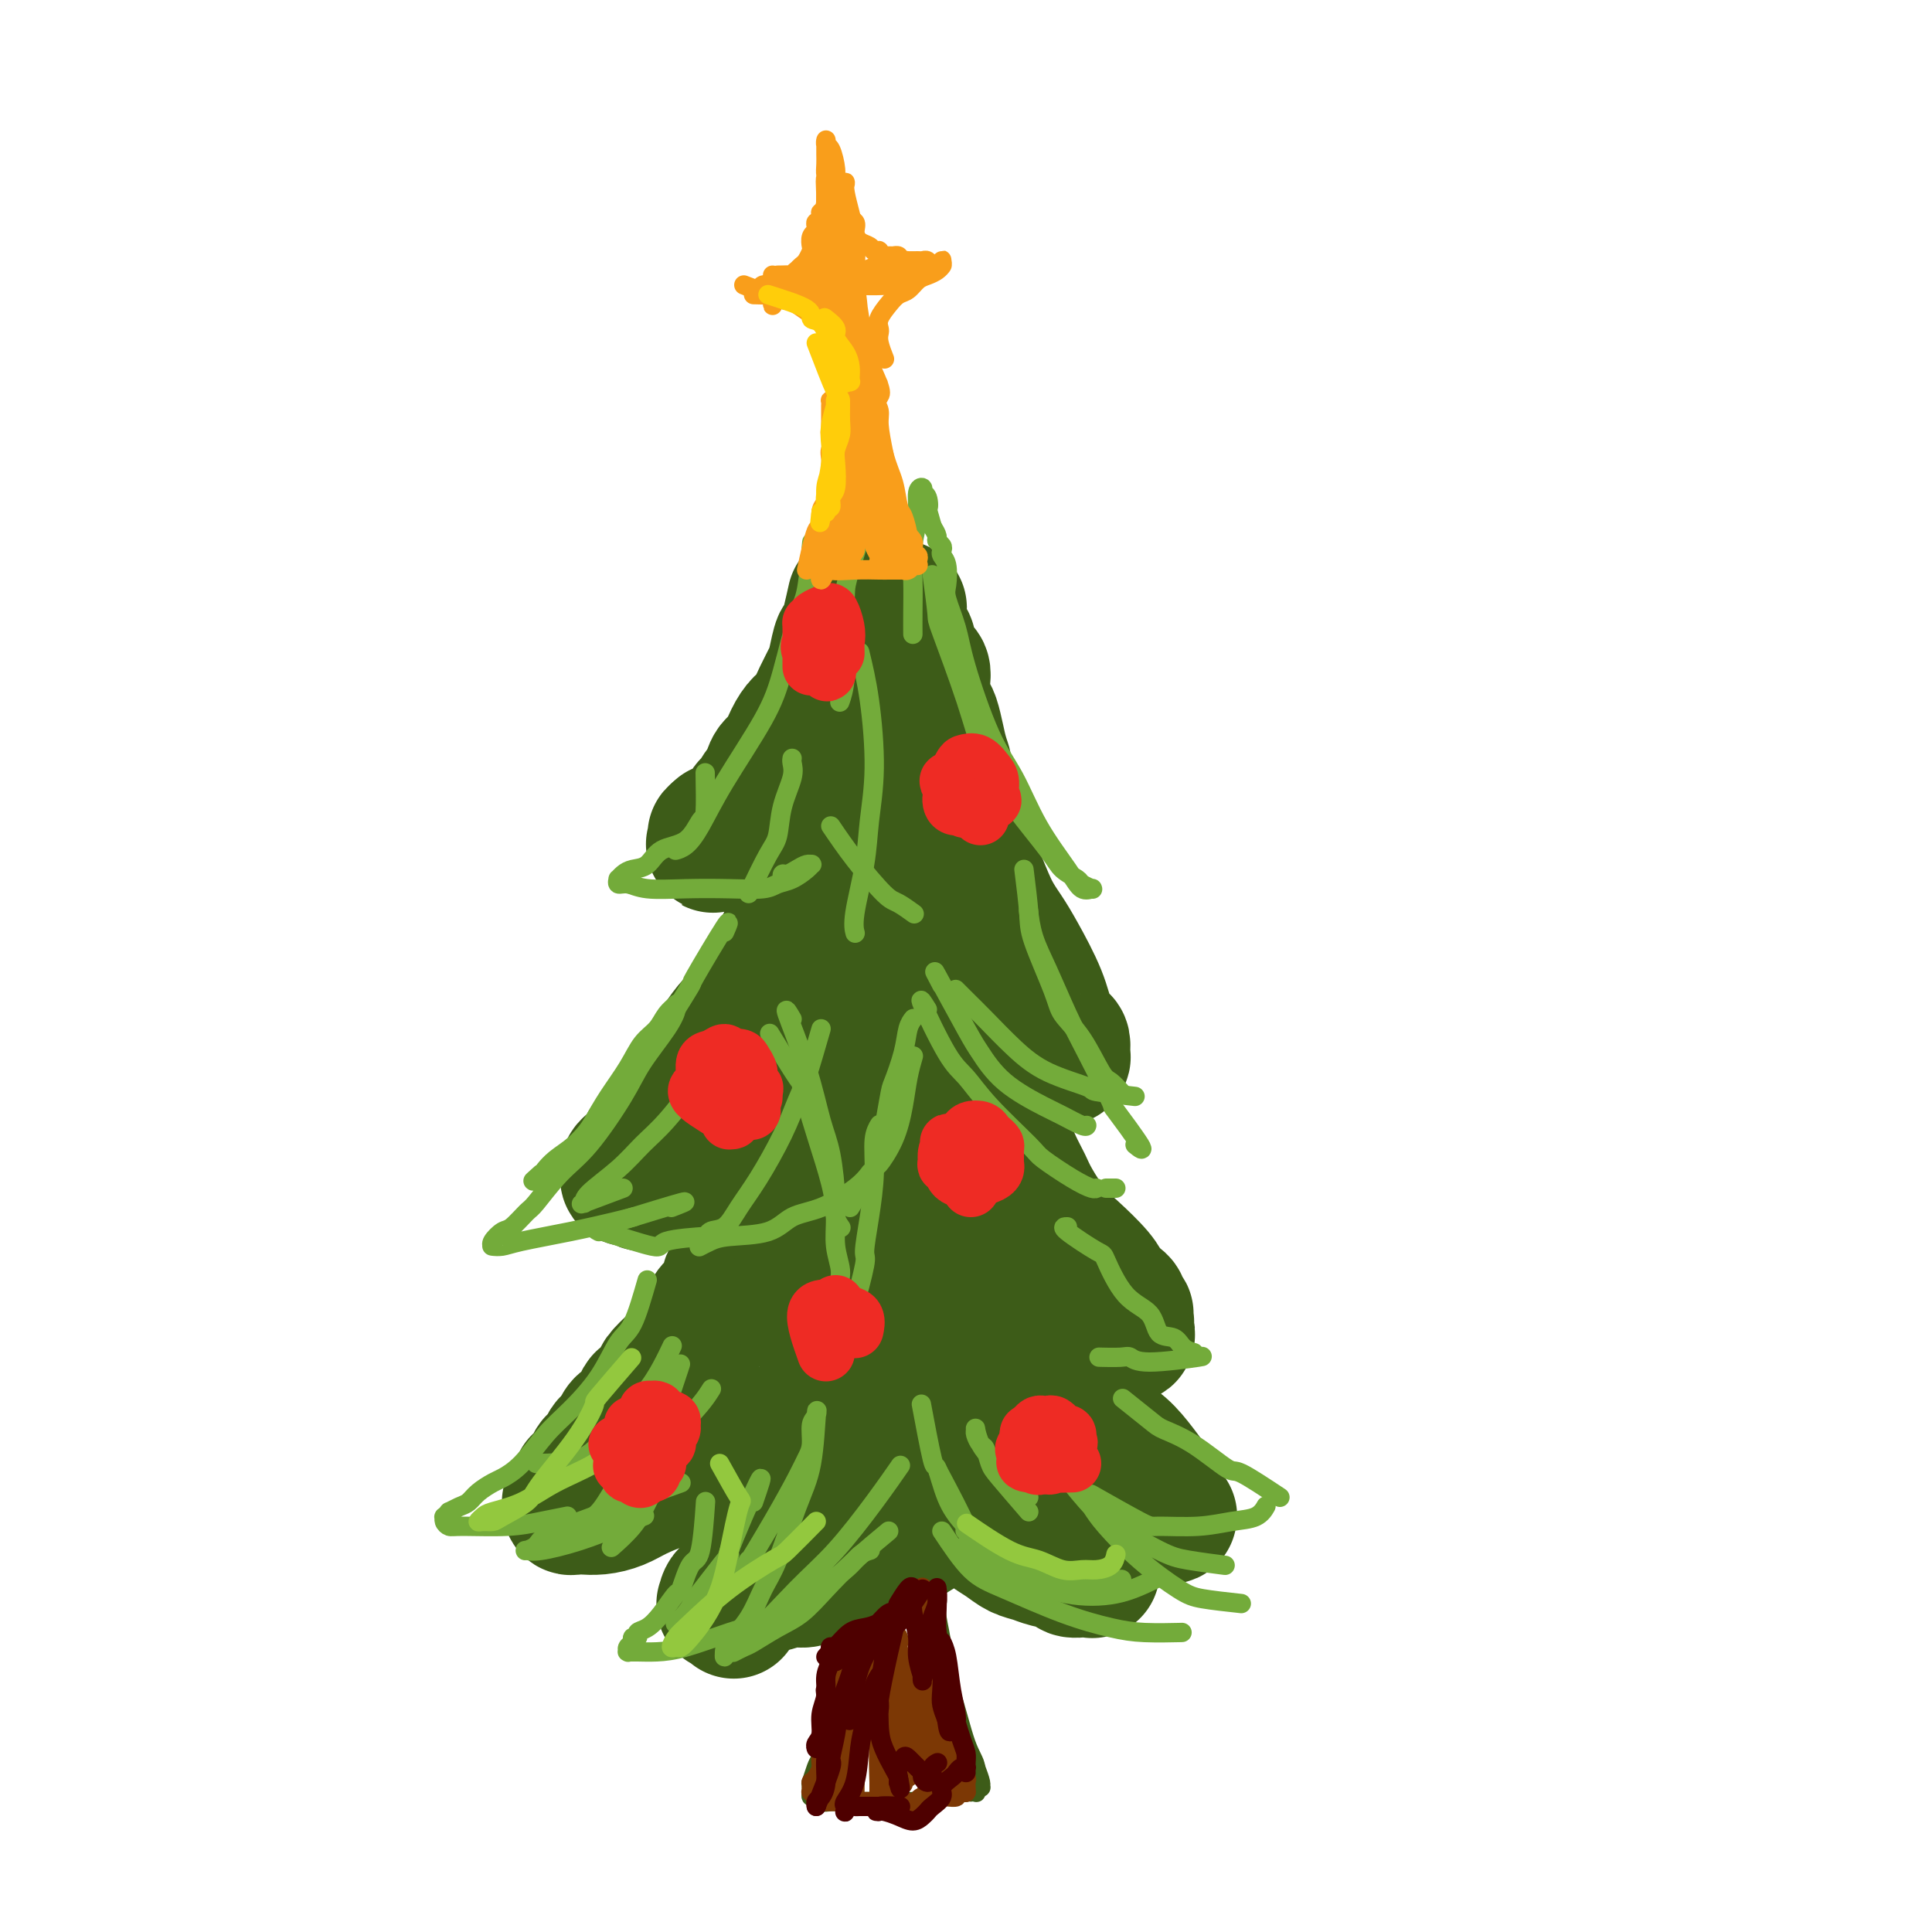 <svg viewBox='0 0 400 400' version='1.1' xmlns='http://www.w3.org/2000/svg' xmlns:xlink='http://www.w3.org/1999/xlink'><g fill='none' stroke='#3D5C18' stroke-width='28' stroke-linecap='round' stroke-linejoin='round'><path d='M177,124c-0.758,3.372 -1.515,6.743 -2,8c-0.485,1.257 -0.696,0.399 -1,1c-0.304,0.601 -0.700,2.660 -1,4c-0.300,1.340 -0.503,1.960 -1,3c-0.497,1.040 -1.288,2.499 -2,4c-0.712,1.501 -1.346,3.044 -2,4c-0.654,0.956 -1.327,1.325 -2,2c-0.673,0.675 -1.345,1.656 -2,3c-0.655,1.344 -1.292,3.050 -2,4c-0.708,0.950 -1.486,1.143 -2,2c-0.514,0.857 -0.764,2.376 -1,3c-0.236,0.624 -0.459,0.352 -1,1c-0.541,0.648 -1.402,2.215 -2,3c-0.598,0.785 -0.934,0.789 -1,1c-0.066,0.211 0.136,0.631 0,1c-0.136,0.369 -0.611,0.687 -1,1c-0.389,0.313 -0.693,0.620 -1,1c-0.307,0.380 -0.619,0.834 -1,1c-0.381,0.166 -0.833,0.043 -1,0c-0.167,-0.043 -0.049,-0.008 0,0c0.049,0.008 0.028,-0.012 0,0c-0.028,0.012 -0.064,0.055 0,0c0.064,-0.055 0.227,-0.207 0,0c-0.227,0.207 -0.845,0.774 -1,1c-0.155,0.226 0.154,0.112 0,0c-0.154,-0.112 -0.772,-0.223 -1,0c-0.228,0.223 -0.065,0.778 0,1c0.065,0.222 0.033,0.111 0,0'/><path d='M149,173c-2.846,3.868 -0.462,1.037 0,0c0.462,-1.037 -0.999,-0.282 -1,0c-0.001,0.282 1.460,0.091 2,0c0.540,-0.091 0.161,-0.081 1,0c0.839,0.081 2.897,0.232 4,0c1.103,-0.232 1.251,-0.847 2,-1c0.749,-0.153 2.100,0.155 3,0c0.900,-0.155 1.351,-0.774 2,-1c0.649,-0.226 1.497,-0.061 2,0c0.503,0.061 0.660,0.017 1,0c0.340,-0.017 0.862,-0.006 1,0c0.138,0.006 -0.106,0.007 0,0c0.106,-0.007 0.564,-0.023 1,0c0.436,0.023 0.849,0.083 1,0c0.151,-0.083 0.040,-0.310 0,0c-0.040,0.310 -0.010,1.156 0,2c0.010,0.844 0.001,1.684 0,2c-0.001,0.316 0.007,0.107 0,1c-0.007,0.893 -0.029,2.887 0,4c0.029,1.113 0.111,1.346 0,2c-0.111,0.654 -0.414,1.728 -1,3c-0.586,1.272 -1.456,2.743 -2,4c-0.544,1.257 -0.761,2.301 -1,3c-0.239,0.699 -0.501,1.055 -1,2c-0.499,0.945 -1.237,2.480 -2,4c-0.763,1.520 -1.552,3.025 -2,4c-0.448,0.975 -0.557,1.422 -1,2c-0.443,0.578 -1.222,1.289 -2,2'/><path d='M156,206c-1.784,3.793 -0.743,2.775 -1,3c-0.257,0.225 -1.813,1.693 -3,3c-1.187,1.307 -2.006,2.451 -3,4c-0.994,1.549 -2.163,3.502 -3,5c-0.837,1.498 -1.342,2.542 -2,3c-0.658,0.458 -1.471,0.331 -2,1c-0.529,0.669 -0.775,2.134 -1,3c-0.225,0.866 -0.427,1.134 -1,2c-0.573,0.866 -1.515,2.330 -2,3c-0.485,0.670 -0.511,0.547 -1,1c-0.489,0.453 -1.440,1.484 -2,2c-0.560,0.516 -0.728,0.519 -1,1c-0.272,0.481 -0.647,1.439 -1,2c-0.353,0.561 -0.683,0.724 -1,1c-0.317,0.276 -0.621,0.667 -1,1c-0.379,0.333 -0.831,0.610 -1,1c-0.169,0.390 -0.053,0.893 0,1c0.053,0.107 0.043,-0.182 0,0c-0.043,0.182 -0.118,0.834 0,1c0.118,0.166 0.428,-0.155 1,0c0.572,0.155 1.406,0.785 2,1c0.594,0.215 0.950,0.016 2,0c1.050,-0.016 2.796,0.150 4,0c1.204,-0.150 1.867,-0.615 3,-1c1.133,-0.385 2.737,-0.691 4,-1c1.263,-0.309 2.184,-0.621 3,-1c0.816,-0.379 1.528,-0.823 2,-1c0.472,-0.177 0.704,-0.086 1,0c0.296,0.086 0.656,0.167 1,0c0.344,-0.167 0.672,-0.584 1,-1'/><path d='M154,240c3.939,-0.602 1.788,-0.106 1,0c-0.788,0.106 -0.211,-0.179 0,0c0.211,0.179 0.057,0.823 0,1c-0.057,0.177 -0.015,-0.114 0,0c0.015,0.114 0.004,0.632 0,1c-0.004,0.368 -0.001,0.585 0,1c0.001,0.415 0.001,1.028 0,2c-0.001,0.972 -0.004,2.303 0,3c0.004,0.697 0.013,0.761 0,2c-0.013,1.239 -0.050,3.654 0,5c0.050,1.346 0.187,1.624 0,2c-0.187,0.376 -0.697,0.850 -1,2c-0.303,1.150 -0.399,2.977 -1,4c-0.601,1.023 -1.708,1.241 -2,2c-0.292,0.759 0.230,2.057 0,3c-0.230,0.943 -1.213,1.531 -2,2c-0.787,0.469 -1.378,0.820 -2,2c-0.622,1.180 -1.275,3.189 -2,4c-0.725,0.811 -1.524,0.425 -2,1c-0.476,0.575 -0.630,2.112 -1,3c-0.370,0.888 -0.954,1.126 -2,2c-1.046,0.874 -2.552,2.383 -3,3c-0.448,0.617 0.161,0.340 0,1c-0.161,0.660 -1.094,2.256 -2,3c-0.906,0.744 -1.787,0.636 -2,1c-0.213,0.364 0.242,1.201 0,2c-0.242,0.799 -1.181,1.561 -2,2c-0.819,0.439 -1.520,0.554 -2,1c-0.480,0.446 -0.740,1.223 -1,2'/><path d='M128,297c-3.731,4.964 -1.558,2.873 -1,2c0.558,-0.873 -0.499,-0.529 -1,0c-0.501,0.529 -0.445,1.242 -1,2c-0.555,0.758 -1.722,1.561 -2,2c-0.278,0.439 0.333,0.513 0,1c-0.333,0.487 -1.610,1.387 -2,2c-0.390,0.613 0.107,0.937 0,1c-0.107,0.063 -0.817,-0.137 -1,0c-0.183,0.137 0.161,0.610 0,1c-0.161,0.390 -0.829,0.697 -1,1c-0.171,0.303 0.153,0.603 0,1c-0.153,0.397 -0.784,0.891 -1,1c-0.216,0.109 -0.018,-0.167 0,0c0.018,0.167 -0.145,0.777 0,1c0.145,0.223 0.597,0.057 1,0c0.403,-0.057 0.756,-0.007 1,0c0.244,0.007 0.379,-0.030 1,0c0.621,0.030 1.728,0.125 3,0c1.272,-0.125 2.709,-0.471 4,-1c1.291,-0.529 2.436,-1.242 4,-2c1.564,-0.758 3.546,-1.560 5,-2c1.454,-0.440 2.381,-0.517 3,-1c0.619,-0.483 0.929,-1.372 2,-2c1.071,-0.628 2.902,-0.995 4,-1c1.098,-0.005 1.465,0.353 2,0c0.535,-0.353 1.240,-1.418 2,-2c0.760,-0.582 1.575,-0.682 2,-1c0.425,-0.318 0.461,-0.855 1,-1c0.539,-0.145 1.583,0.101 2,0c0.417,-0.101 0.209,-0.551 0,-1'/><path d='M155,298c4.338,-2.011 1.683,-0.540 1,0c-0.683,0.540 0.605,0.148 1,0c0.395,-0.148 -0.104,-0.054 0,0c0.104,0.054 0.812,0.067 1,0c0.188,-0.067 -0.142,-0.214 0,0c0.142,0.214 0.756,0.790 1,1c0.244,0.210 0.117,0.055 0,0c-0.117,-0.055 -0.223,-0.011 0,0c0.223,0.011 0.777,-0.011 1,0c0.223,0.011 0.115,0.055 0,0c-0.115,-0.055 -0.239,-0.211 0,0c0.239,0.211 0.840,0.788 1,1c0.160,0.212 -0.122,0.061 0,0c0.122,-0.061 0.647,-0.030 1,0c0.353,0.030 0.535,0.060 1,0c0.465,-0.060 1.214,-0.209 2,0c0.786,0.209 1.610,0.778 2,1c0.390,0.222 0.345,0.098 1,0c0.655,-0.098 2.011,-0.171 3,0c0.989,0.171 1.613,0.584 2,1c0.387,0.416 0.539,0.833 1,1c0.461,0.167 1.230,0.083 2,0'/><path d='M176,303c3.484,0.774 1.694,0.207 1,0c-0.694,-0.207 -0.292,-0.056 0,0c0.292,0.056 0.473,0.015 1,0c0.527,-0.015 1.400,-0.005 2,0c0.600,0.005 0.926,0.006 1,0c0.074,-0.006 -0.103,-0.018 0,0c0.103,0.018 0.486,0.065 1,0c0.514,-0.065 1.158,-0.243 2,0c0.842,0.243 1.880,0.907 2,1c0.120,0.093 -0.679,-0.383 0,0c0.679,0.383 2.837,1.626 4,2c1.163,0.374 1.333,-0.121 2,0c0.667,0.121 1.833,0.858 3,1c1.167,0.142 2.335,-0.312 4,0c1.665,0.312 3.829,1.390 5,2c1.171,0.610 1.351,0.752 2,1c0.649,0.248 1.768,0.601 3,1c1.232,0.399 2.579,0.843 4,1c1.421,0.157 2.917,0.027 4,0c1.083,-0.027 1.753,0.049 3,0c1.247,-0.049 3.072,-0.223 4,0c0.928,0.223 0.959,0.844 2,1c1.041,0.156 3.091,-0.154 4,0c0.909,0.154 0.678,0.773 1,1c0.322,0.227 1.198,0.061 2,0c0.802,-0.061 1.529,-0.016 2,0c0.471,0.016 0.687,0.004 1,0c0.313,-0.004 0.723,-0.001 1,0c0.277,0.001 0.421,0.000 1,0c0.579,-0.000 1.594,-0.000 2,0c0.406,0.000 0.203,0.000 0,0'/><path d='M240,314c4.181,0.155 1.133,-0.456 0,-1c-1.133,-0.544 -0.351,-1.019 0,-1c0.351,0.019 0.269,0.532 0,0c-0.269,-0.532 -0.726,-2.110 -1,-3c-0.274,-0.890 -0.363,-1.091 -1,-2c-0.637,-0.909 -1.820,-2.524 -3,-4c-1.180,-1.476 -2.356,-2.811 -4,-4c-1.644,-1.189 -3.755,-2.233 -5,-3c-1.245,-0.767 -1.626,-1.259 -2,-2c-0.374,-0.741 -0.743,-1.732 -2,-3c-1.257,-1.268 -3.401,-2.812 -5,-4c-1.599,-1.188 -2.653,-2.021 -4,-3c-1.347,-0.979 -2.988,-2.105 -4,-3c-1.012,-0.895 -1.396,-1.560 -2,-2c-0.604,-0.440 -1.430,-0.654 -2,-1c-0.570,-0.346 -0.885,-0.825 -1,-1c-0.115,-0.175 -0.028,-0.047 0,0c0.028,0.047 -0.001,0.013 0,0c0.001,-0.013 0.033,-0.004 0,0c-0.033,0.004 -0.133,0.004 0,0c0.133,-0.004 0.497,-0.011 1,0c0.503,0.011 1.146,0.041 2,0c0.854,-0.041 1.921,-0.154 3,0c1.079,0.154 2.170,0.573 3,1c0.830,0.427 1.399,0.862 2,1c0.601,0.138 1.233,-0.019 2,0c0.767,0.019 1.670,0.215 3,0c1.330,-0.215 3.089,-0.841 4,-1c0.911,-0.159 0.976,0.150 2,0c1.024,-0.150 3.007,-0.757 4,-1c0.993,-0.243 0.997,-0.121 1,0'/><path d='M231,277c4.343,-0.404 1.701,-1.414 1,-2c-0.701,-0.586 0.540,-0.748 1,-1c0.460,-0.252 0.138,-0.592 0,-1c-0.138,-0.408 -0.091,-0.882 0,-1c0.091,-0.118 0.228,0.120 0,0c-0.228,-0.120 -0.821,-0.600 -1,-1c-0.179,-0.400 0.055,-0.722 0,-1c-0.055,-0.278 -0.401,-0.511 -1,-1c-0.599,-0.489 -1.452,-1.232 -2,-2c-0.548,-0.768 -0.790,-1.559 -2,-3c-1.210,-1.441 -3.388,-3.532 -5,-5c-1.612,-1.468 -2.659,-2.313 -4,-4c-1.341,-1.687 -2.978,-4.214 -4,-6c-1.022,-1.786 -1.431,-2.829 -2,-4c-0.569,-1.171 -1.300,-2.469 -2,-4c-0.700,-1.531 -1.371,-3.296 -2,-4c-0.629,-0.704 -1.216,-0.346 -2,-1c-0.784,-0.654 -1.764,-2.321 -2,-3c-0.236,-0.679 0.273,-0.371 0,-1c-0.273,-0.629 -1.327,-2.196 -2,-3c-0.673,-0.804 -0.964,-0.847 -1,-1c-0.036,-0.153 0.182,-0.417 0,-1c-0.182,-0.583 -0.766,-1.485 -1,-2c-0.234,-0.515 -0.119,-0.642 0,-1c0.119,-0.358 0.243,-0.946 0,-2c-0.243,-1.054 -0.853,-2.572 -1,-3c-0.147,-0.428 0.171,0.236 0,0c-0.171,-0.236 -0.829,-1.373 -1,-2c-0.171,-0.627 0.146,-0.746 0,-1c-0.146,-0.254 -0.756,-0.644 -1,-1c-0.244,-0.356 -0.122,-0.678 0,-1'/><path d='M197,214c-1.307,-2.876 -1.075,-0.567 -1,0c0.075,0.567 -0.006,-0.609 0,-1c0.006,-0.391 0.098,0.002 0,0c-0.098,-0.002 -0.386,-0.400 0,0c0.386,0.400 1.444,1.600 2,2c0.556,0.400 0.608,0.002 1,0c0.392,-0.002 1.124,0.392 2,1c0.876,0.608 1.897,1.431 3,2c1.103,0.569 2.288,0.885 3,1c0.712,0.115 0.950,0.031 2,0c1.050,-0.031 2.912,-0.008 4,0c1.088,0.008 1.401,0.002 2,0c0.599,-0.002 1.485,-0.000 2,0c0.515,0.000 0.660,-0.002 1,0c0.340,0.002 0.876,0.008 1,0c0.124,-0.008 -0.165,-0.028 0,0c0.165,0.028 0.784,0.106 1,0c0.216,-0.106 0.029,-0.394 0,-1c-0.029,-0.606 0.099,-1.530 0,-2c-0.099,-0.470 -0.424,-0.488 -1,-1c-0.576,-0.512 -1.403,-1.519 -2,-3c-0.597,-1.481 -0.965,-3.436 -2,-6c-1.035,-2.564 -2.739,-5.736 -4,-8c-1.261,-2.264 -2.081,-3.618 -3,-5c-0.919,-1.382 -1.938,-2.791 -3,-5c-1.062,-2.209 -2.169,-5.216 -3,-7c-0.831,-1.784 -1.388,-2.344 -2,-4c-0.612,-1.656 -1.280,-4.407 -2,-6c-0.720,-1.593 -1.491,-2.026 -2,-3c-0.509,-0.974 -0.754,-2.487 -1,-4'/><path d='M195,164c-3.880,-9.569 -1.081,-5.991 0,-5c1.081,0.991 0.444,-0.605 0,-2c-0.444,-1.395 -0.693,-2.590 -1,-4c-0.307,-1.410 -0.670,-3.036 -1,-4c-0.330,-0.964 -0.627,-1.266 -1,-2c-0.373,-0.734 -0.821,-1.901 -1,-3c-0.179,-1.099 -0.091,-2.129 0,-3c0.091,-0.871 0.183,-1.581 0,-2c-0.183,-0.419 -0.640,-0.545 -1,-1c-0.360,-0.455 -0.622,-1.239 -1,-2c-0.378,-0.761 -0.872,-1.499 -1,-2c-0.128,-0.501 0.109,-0.764 0,-1c-0.109,-0.236 -0.565,-0.445 -1,-1c-0.435,-0.555 -0.849,-1.455 -1,-2c-0.151,-0.545 -0.040,-0.733 0,-1c0.040,-0.267 0.010,-0.611 0,-1c-0.010,-0.389 -0.001,-0.823 0,-1c0.001,-0.177 -0.006,-0.096 0,0c0.006,0.096 0.026,0.206 0,0c-0.026,-0.206 -0.099,-0.729 0,-1c0.099,-0.271 0.371,-0.291 0,0c-0.371,0.291 -1.384,0.894 -2,2c-0.616,1.106 -0.836,2.716 -1,4c-0.164,1.284 -0.272,2.243 -1,5c-0.728,2.757 -2.076,7.311 -3,11c-0.924,3.689 -1.425,6.514 -2,11c-0.575,4.486 -1.226,10.633 -2,16c-0.774,5.367 -1.671,9.954 -2,14c-0.329,4.046 -0.088,7.551 0,12c0.088,4.449 0.025,9.843 0,14c-0.025,4.157 -0.013,7.079 0,10'/><path d='M173,225c-0.210,8.204 -0.735,10.712 -1,14c-0.265,3.288 -0.271,7.354 -1,11c-0.729,3.646 -2.181,6.871 -3,10c-0.819,3.129 -1.004,6.160 -1,8c0.004,1.840 0.197,2.488 0,3c-0.197,0.512 -0.784,0.888 -1,1c-0.216,0.112 -0.060,-0.040 0,0c0.060,0.040 0.026,0.271 0,-1c-0.026,-1.271 -0.043,-4.044 0,-7c0.043,-2.956 0.145,-6.094 0,-11c-0.145,-4.906 -0.537,-11.579 -1,-17c-0.463,-5.421 -0.996,-9.591 -1,-15c-0.004,-5.409 0.522,-12.057 1,-16c0.478,-3.943 0.909,-5.182 1,-7c0.091,-1.818 -0.157,-4.215 0,-5c0.157,-0.785 0.721,0.042 1,0c0.279,-0.042 0.274,-0.955 0,1c-0.274,1.955 -0.817,6.776 -1,12c-0.183,5.224 -0.007,10.851 0,18c0.007,7.149 -0.154,15.819 0,23c0.154,7.181 0.622,12.872 1,16c0.378,3.128 0.665,3.692 1,5c0.335,1.308 0.717,3.358 1,5c0.283,1.642 0.469,2.874 1,4c0.531,1.126 1.409,2.145 2,3c0.591,0.855 0.895,1.546 1,2c0.105,0.454 0.012,0.671 0,1c-0.012,0.329 0.059,0.768 0,0c-0.059,-0.768 -0.247,-2.745 -1,-6c-0.753,-3.255 -2.072,-7.787 -3,-12c-0.928,-4.213 -1.464,-8.106 -2,-12'/><path d='M167,253c-1.168,-6.566 -1.087,-7.981 -1,-9c0.087,-1.019 0.181,-1.643 0,-3c-0.181,-1.357 -0.636,-3.446 1,1c1.636,4.446 5.364,15.428 8,22c2.636,6.572 4.180,8.735 6,13c1.820,4.265 3.918,10.630 5,13c1.082,2.370 1.149,0.743 2,1c0.851,0.257 2.485,2.399 3,3c0.515,0.601 -0.088,-0.340 0,0c0.088,0.340 0.866,1.960 1,0c0.134,-1.960 -0.378,-7.501 -1,-12c-0.622,-4.499 -1.354,-7.957 -3,-14c-1.646,-6.043 -4.206,-14.671 -6,-22c-1.794,-7.329 -2.822,-13.359 -4,-21c-1.178,-7.641 -2.507,-16.893 -3,-23c-0.493,-6.107 -0.150,-9.069 0,-11c0.150,-1.931 0.108,-2.831 0,-4c-0.108,-1.169 -0.281,-2.609 0,-3c0.281,-0.391 1.016,0.266 2,2c0.984,1.734 2.218,4.545 4,11c1.782,6.455 4.113,16.553 6,24c1.887,7.447 3.331,12.244 5,19c1.669,6.756 3.562,15.472 5,21c1.438,5.528 2.421,7.869 3,10c0.579,2.131 0.755,4.051 1,5c0.245,0.949 0.558,0.926 1,1c0.442,0.074 1.014,0.243 1,-2c-0.014,-2.243 -0.612,-6.900 -1,-11c-0.388,-4.100 -0.566,-7.642 -2,-15c-1.434,-7.358 -4.124,-18.531 -6,-27c-1.876,-8.469 -2.938,-14.235 -4,-20'/><path d='M190,202c-2.177,-10.856 -2.620,-14.496 -3,-18c-0.380,-3.504 -0.697,-6.872 -1,-9c-0.303,-2.128 -0.593,-3.017 0,-1c0.593,2.017 2.070,6.939 3,11c0.930,4.061 1.315,7.260 2,14c0.685,6.740 1.671,17.019 2,21c0.329,3.981 0.002,1.663 0,5c-0.002,3.337 0.320,12.330 0,18c-0.320,5.670 -1.281,8.018 -2,10c-0.719,1.982 -1.196,3.598 -2,6c-0.804,2.402 -1.937,5.591 -3,7c-1.063,1.409 -2.057,1.039 -3,2c-0.943,0.961 -1.835,3.253 -3,5c-1.165,1.747 -2.603,2.949 -3,4c-0.397,1.051 0.249,1.951 0,3c-0.249,1.049 -1.392,2.246 -2,3c-0.608,0.754 -0.682,1.066 -1,2c-0.318,0.934 -0.881,2.490 -1,4c-0.119,1.510 0.206,2.973 0,4c-0.206,1.027 -0.943,1.618 -2,3c-1.057,1.382 -2.434,3.553 -3,5c-0.566,1.447 -0.323,2.168 -1,3c-0.677,0.832 -2.276,1.774 -3,3c-0.724,1.226 -0.574,2.736 -1,4c-0.426,1.264 -1.427,2.283 -2,3c-0.573,0.717 -0.718,1.133 -1,2c-0.282,0.867 -0.703,2.185 -1,3c-0.297,0.815 -0.471,1.126 -1,2c-0.529,0.874 -1.412,2.312 -2,3c-0.588,0.688 -0.882,0.625 -1,1c-0.118,0.375 -0.059,1.187 0,2'/><path d='M155,327c-5.692,11.852 -1.921,4.482 -1,2c0.921,-2.482 -1.007,-0.075 -2,1c-0.993,1.075 -1.050,0.817 -1,1c0.050,0.183 0.208,0.807 0,1c-0.208,0.193 -0.781,-0.044 -1,0c-0.219,0.044 -0.085,0.370 0,0c0.085,-0.370 0.121,-1.437 1,-2c0.879,-0.563 2.601,-0.622 4,-1c1.399,-0.378 2.477,-1.075 4,-2c1.523,-0.925 3.492,-2.077 5,-3c1.508,-0.923 2.554,-1.616 4,-3c1.446,-1.384 3.291,-3.458 5,-5c1.709,-1.542 3.281,-2.551 4,-4c0.719,-1.449 0.585,-3.337 1,-5c0.415,-1.663 1.379,-3.100 2,-4c0.621,-0.900 0.898,-1.263 1,-2c0.102,-0.737 0.027,-1.847 0,-3c-0.027,-1.153 -0.008,-2.347 0,-3c0.008,-0.653 0.003,-0.764 0,-1c-0.003,-0.236 -0.005,-0.596 0,-1c0.005,-0.404 0.016,-0.850 0,-1c-0.016,-0.150 -0.061,-0.002 0,0c0.061,0.002 0.227,-0.140 0,0c-0.227,0.140 -0.848,0.563 -1,1c-0.152,0.437 0.167,0.888 0,1c-0.167,0.112 -0.818,-0.114 -1,0c-0.182,0.114 0.105,0.569 0,1c-0.105,0.431 -0.601,0.837 -1,1c-0.399,0.163 -0.699,0.081 -1,0'/><path d='M177,296c-0.614,0.798 -0.149,0.795 0,1c0.149,0.205 -0.016,0.620 0,1c0.016,0.380 0.215,0.725 0,1c-0.215,0.275 -0.845,0.481 -1,1c-0.155,0.519 0.165,1.352 0,2c-0.165,0.648 -0.814,1.113 -1,1c-0.186,-0.113 0.091,-0.803 0,0c-0.091,0.803 -0.552,3.100 -1,4c-0.448,0.900 -0.885,0.405 -1,1c-0.115,0.595 0.093,2.281 0,3c-0.093,0.719 -0.486,0.470 -1,1c-0.514,0.530 -1.150,1.838 -2,3c-0.850,1.162 -1.916,2.176 -3,3c-1.084,0.824 -2.188,1.457 -3,2c-0.812,0.543 -1.332,0.997 -2,2c-0.668,1.003 -1.485,2.556 -2,3c-0.515,0.444 -0.728,-0.221 -1,0c-0.272,0.221 -0.601,1.327 -1,2c-0.399,0.673 -0.867,0.914 -1,1c-0.133,0.086 0.068,0.019 0,0c-0.068,-0.019 -0.407,0.011 0,0c0.407,-0.011 1.560,-0.063 2,0c0.440,0.063 0.168,0.239 1,0c0.832,-0.239 2.768,-0.894 4,-1c1.232,-0.106 1.761,0.337 3,0c1.239,-0.337 3.188,-1.455 5,-2c1.812,-0.545 3.485,-0.516 5,-1c1.515,-0.484 2.870,-1.480 4,-2c1.130,-0.520 2.035,-0.563 3,-1c0.965,-0.437 1.990,-1.268 3,-2c1.010,-0.732 2.005,-1.366 3,-2'/><path d='M190,317c2.350,-1.435 1.726,-1.522 2,-2c0.274,-0.478 1.446,-1.346 2,-2c0.554,-0.654 0.489,-1.092 1,-2c0.511,-0.908 1.597,-2.285 2,-3c0.403,-0.715 0.122,-0.766 0,-1c-0.122,-0.234 -0.085,-0.649 0,-1c0.085,-0.351 0.217,-0.638 0,-1c-0.217,-0.362 -0.784,-0.799 -1,-1c-0.216,-0.201 -0.081,-0.164 0,0c0.081,0.164 0.109,0.456 0,1c-0.109,0.544 -0.353,1.339 0,2c0.353,0.661 1.305,1.188 2,2c0.695,0.812 1.134,1.909 2,3c0.866,1.091 2.161,2.176 3,3c0.839,0.824 1.223,1.387 2,2c0.777,0.613 1.946,1.277 3,2c1.054,0.723 1.993,1.504 3,2c1.007,0.496 2.080,0.707 3,1c0.920,0.293 1.685,0.667 3,1c1.315,0.333 3.179,0.625 4,1c0.821,0.375 0.598,0.832 1,1c0.402,0.168 1.430,0.046 2,0c0.570,-0.046 0.683,-0.018 1,0c0.317,0.018 0.837,0.025 1,0c0.163,-0.025 -0.033,-0.084 0,0c0.033,0.084 0.295,0.310 0,0c-0.295,-0.310 -1.148,-1.155 -2,-2'/><path d='M224,323c2.747,0.602 0.115,-0.894 -2,-2c-2.115,-1.106 -3.713,-1.821 -5,-3c-1.287,-1.179 -2.264,-2.820 -4,-5c-1.736,-2.180 -4.231,-4.897 -5,-6c-0.769,-1.103 0.186,-0.593 0,-2c-0.186,-1.407 -1.515,-4.733 -2,-6c-0.485,-1.267 -0.126,-0.476 0,-1c0.126,-0.524 0.019,-2.362 0,-4c-0.019,-1.638 0.048,-3.074 0,-4c-0.048,-0.926 -0.212,-1.341 0,-2c0.212,-0.659 0.800,-1.562 1,-2c0.200,-0.438 0.011,-0.411 0,-1c-0.011,-0.589 0.157,-1.794 0,-3c-0.157,-1.206 -0.637,-2.414 -1,-4c-0.363,-1.586 -0.608,-3.550 -1,-6c-0.392,-2.450 -0.932,-5.385 -1,-8c-0.068,-2.615 0.336,-4.909 0,-7c-0.336,-2.091 -1.410,-3.980 -2,-7c-0.590,-3.020 -0.694,-7.171 -1,-10c-0.306,-2.829 -0.814,-4.335 -1,-7c-0.186,-2.665 -0.050,-6.487 0,-9c0.050,-2.513 0.013,-3.717 0,-5c-0.013,-1.283 -0.003,-2.646 0,-4c0.003,-1.354 -0.003,-2.698 0,-4c0.003,-1.302 0.015,-2.561 0,-4c-0.015,-1.439 -0.056,-3.058 0,-4c0.056,-0.942 0.208,-1.208 0,-2c-0.208,-0.792 -0.777,-2.109 -1,-3c-0.223,-0.891 -0.098,-1.355 0,-2c0.098,-0.645 0.171,-1.470 0,-2c-0.171,-0.530 -0.585,-0.765 -1,-1'/><path d='M198,193c-1.172,-16.346 -0.103,-4.210 0,0c0.103,4.210 -0.761,0.495 -1,-1c-0.239,-1.495 0.147,-0.771 0,-1c-0.147,-0.229 -0.828,-1.409 -1,-2c-0.172,-0.591 0.166,-0.591 0,-1c-0.166,-0.409 -0.836,-1.228 -1,-2c-0.164,-0.772 0.176,-1.498 0,-2c-0.176,-0.502 -0.870,-0.780 -1,-1c-0.130,-0.220 0.303,-0.381 0,-1c-0.303,-0.619 -1.342,-1.695 -2,-2c-0.658,-0.305 -0.936,0.161 -1,0c-0.064,-0.161 0.084,-0.949 0,-1c-0.084,-0.051 -0.401,0.636 -1,1c-0.599,0.364 -1.479,0.407 -2,2c-0.521,1.593 -0.684,4.737 -1,8c-0.316,3.263 -0.786,6.647 -1,11c-0.214,4.353 -0.174,9.677 0,14c0.174,4.323 0.480,7.645 1,12c0.520,4.355 1.252,9.744 2,14c0.748,4.256 1.511,7.380 2,11c0.489,3.620 0.704,7.735 1,11c0.296,3.265 0.675,5.678 1,8c0.325,2.322 0.598,4.551 1,7c0.402,2.449 0.934,5.118 1,7c0.066,1.882 -0.332,2.977 0,4c0.332,1.023 1.395,1.973 2,3c0.605,1.027 0.750,2.132 1,3c0.250,0.868 0.603,1.501 1,2c0.397,0.499 0.838,0.865 1,1c0.162,0.135 0.046,0.039 0,0c-0.046,-0.039 -0.023,-0.019 0,0'/><path d='M200,298c0.833,1.500 0.417,0.750 0,0'/></g>
<g fill='none' stroke='#3D5C18' stroke-width='4' stroke-linecap='round' stroke-linejoin='round'><path d='M175,338c0.122,-1.004 0.243,-2.008 0,0c-0.243,2.008 -0.852,7.029 -1,9c-0.148,1.971 0.164,0.892 0,1c-0.164,0.108 -0.803,1.403 -1,3c-0.197,1.597 0.049,3.497 0,5c-0.049,1.503 -0.391,2.608 -1,4c-0.609,1.392 -1.484,3.070 -2,4c-0.516,0.930 -0.674,1.114 -1,2c-0.326,0.886 -0.820,2.476 -1,3c-0.180,0.524 -0.045,-0.018 0,0c0.045,0.018 0.000,0.597 0,1c-0.000,0.403 0.045,0.630 0,1c-0.045,0.370 -0.178,0.884 0,1c0.178,0.116 0.668,-0.165 1,0c0.332,0.165 0.505,0.776 1,1c0.495,0.224 1.312,0.060 2,0c0.688,-0.060 1.249,-0.016 2,0c0.751,0.016 1.693,0.004 3,0c1.307,-0.004 2.979,-0.001 4,0c1.021,0.001 1.390,0.000 2,0c0.610,-0.000 1.460,-0.000 2,0c0.540,0.000 0.770,0.000 1,0'/><path d='M186,373c3.194,0.150 2.180,0.026 2,0c-0.180,-0.026 0.474,0.047 1,0c0.526,-0.047 0.925,-0.212 1,0c0.075,0.212 -0.173,0.803 0,1c0.173,0.197 0.768,0.001 1,0c0.232,-0.001 0.100,0.192 0,0c-0.100,-0.192 -0.167,-0.768 0,-1c0.167,-0.232 0.570,-0.119 1,0c0.430,0.119 0.889,0.243 1,0c0.111,-0.243 -0.125,-0.854 0,-1c0.125,-0.146 0.610,0.171 1,0c0.390,-0.171 0.686,-0.832 1,-1c0.314,-0.168 0.645,0.155 1,0c0.355,-0.155 0.735,-0.788 1,-1c0.265,-0.212 0.415,-0.004 1,0c0.585,0.004 1.606,-0.195 2,0c0.394,0.195 0.162,0.784 0,1c-0.162,0.216 -0.253,0.059 0,0c0.253,-0.059 0.851,-0.020 1,0c0.149,0.020 -0.153,0.019 0,0c0.153,-0.019 0.759,-0.057 1,0c0.241,0.057 0.118,0.210 0,0c-0.118,-0.210 -0.231,-0.783 0,-1c0.231,-0.217 0.804,-0.079 1,0c0.196,0.079 0.014,0.098 0,0c-0.014,-0.098 0.139,-0.314 0,-1c-0.139,-0.686 -0.569,-1.843 -1,-3'/><path d='M202,366c-0.150,-1.365 -1.025,-2.277 -2,-5c-0.975,-2.723 -2.051,-7.259 -3,-10c-0.949,-2.741 -1.771,-3.689 -2,-5c-0.229,-1.311 0.135,-2.985 0,-5c-0.135,-2.015 -0.768,-4.372 -1,-6c-0.232,-1.628 -0.062,-2.527 0,-3c0.062,-0.473 0.017,-0.519 0,-1c-0.017,-0.481 -0.004,-1.397 0,-2c0.004,-0.603 0.001,-0.894 0,-1c-0.001,-0.106 -0.000,-0.029 0,0c0.000,0.029 0.000,0.008 0,0c-0.000,-0.008 -0.000,-0.002 0,0c0.000,0.002 0.000,0.001 0,0'/></g>
<g fill='none' stroke='#7C3805' stroke-width='4' stroke-linecap='round' stroke-linejoin='round'><path d='M176,338c-0.877,3.251 -1.755,6.503 -2,8c-0.245,1.497 0.142,1.241 0,2c-0.142,0.759 -0.813,2.535 -1,4c-0.187,1.465 0.108,2.619 0,4c-0.108,1.381 -0.620,2.989 -1,4c-0.380,1.011 -0.627,1.424 -1,2c-0.373,0.576 -0.870,1.317 -1,2c-0.130,0.683 0.109,1.310 0,2c-0.109,0.690 -0.565,1.443 -1,2c-0.435,0.557 -0.850,0.919 -1,1c-0.150,0.081 -0.036,-0.119 0,0c0.036,0.119 -0.005,0.558 0,1c0.005,0.442 0.056,0.889 0,1c-0.056,0.111 -0.219,-0.114 0,0c0.219,0.114 0.821,0.566 1,1c0.179,0.434 -0.063,0.848 0,1c0.063,0.152 0.432,0.041 1,0c0.568,-0.041 1.335,-0.011 2,0c0.665,0.011 1.228,0.003 2,0c0.772,-0.003 1.753,-0.001 3,0c1.247,0.001 2.759,0.000 4,0c1.241,-0.000 2.212,-0.000 3,0c0.788,0.000 1.394,0.000 2,0'/><path d='M186,373c3.672,0.370 3.853,0.296 4,0c0.147,-0.296 0.259,-0.815 1,-1c0.741,-0.185 2.110,-0.035 3,0c0.890,0.035 1.300,-0.043 2,0c0.700,0.043 1.690,0.207 2,0c0.310,-0.207 -0.061,-0.787 0,-1c0.061,-0.213 0.552,-0.061 1,0c0.448,0.061 0.852,0.031 1,0c0.148,-0.031 0.039,-0.064 0,0c-0.039,0.064 -0.009,0.225 0,0c0.009,-0.225 -0.001,-0.836 0,-1c0.001,-0.164 0.015,0.119 0,0c-0.015,-0.119 -0.060,-0.639 0,-1c0.060,-0.361 0.223,-0.562 0,-1c-0.223,-0.438 -0.833,-1.112 -1,-2c-0.167,-0.888 0.109,-1.989 0,-3c-0.109,-1.011 -0.603,-1.931 -1,-3c-0.397,-1.069 -0.698,-2.288 -1,-4c-0.302,-1.712 -0.607,-3.918 -1,-5c-0.393,-1.082 -0.876,-1.039 -1,-2c-0.124,-0.961 0.110,-2.925 0,-4c-0.110,-1.075 -0.564,-1.261 -1,-2c-0.436,-0.739 -0.853,-2.030 -1,-3c-0.147,-0.970 -0.025,-1.618 0,-2c0.025,-0.382 -0.046,-0.497 0,-1c0.046,-0.503 0.208,-1.392 0,-2c-0.208,-0.608 -0.788,-0.934 -1,-1c-0.212,-0.066 -0.057,0.127 0,0c0.057,-0.127 0.015,-0.573 0,-1c-0.015,-0.427 -0.004,-0.836 0,-1c0.004,-0.164 0.002,-0.082 0,0'/><path d='M192,332c-1.462,-6.092 -1.117,-2.322 -1,-1c0.117,1.322 0.005,0.195 0,0c-0.005,-0.195 0.097,0.543 0,1c-0.097,0.457 -0.395,0.633 -1,1c-0.605,0.367 -1.518,0.926 -2,1c-0.482,0.074 -0.532,-0.337 -1,0c-0.468,0.337 -1.355,1.422 -2,2c-0.645,0.578 -1.048,0.648 -2,1c-0.952,0.352 -2.451,0.985 -3,1c-0.549,0.015 -0.147,-0.586 -1,0c-0.853,0.586 -2.961,2.361 -4,3c-1.039,0.639 -1.011,0.143 -1,0c0.011,-0.143 0.003,0.068 0,0c-0.003,-0.068 -0.001,-0.415 0,0c0.001,0.415 0.001,1.592 0,2c-0.001,0.408 -0.004,0.048 0,1c0.004,0.952 0.015,3.216 0,5c-0.015,1.784 -0.057,3.087 0,5c0.057,1.913 0.211,4.435 0,6c-0.211,1.565 -0.789,2.171 -1,3c-0.211,0.829 -0.056,1.879 0,3c0.056,1.121 0.014,2.312 0,3c-0.014,0.688 -0.001,0.872 0,1c0.001,0.128 -0.010,0.199 0,0c0.010,-0.199 0.041,-0.669 0,-1c-0.041,-0.331 -0.155,-0.523 0,-2c0.155,-1.477 0.577,-4.238 1,-7'/><path d='M174,360c0.251,-1.969 0.380,-2.390 1,-4c0.620,-1.610 1.733,-4.408 2,-6c0.267,-1.592 -0.311,-1.979 0,-3c0.311,-1.021 1.512,-2.677 2,-3c0.488,-0.323 0.263,0.687 0,1c-0.263,0.313 -0.563,-0.072 -1,2c-0.437,2.072 -1.011,6.600 -1,8c0.011,1.400 0.605,-0.326 0,1c-0.605,1.326 -2.411,5.706 -3,8c-0.589,2.294 0.039,2.503 0,3c-0.039,0.497 -0.744,1.282 -1,2c-0.256,0.718 -0.062,1.368 0,2c0.062,0.632 -0.008,1.244 0,1c0.008,-0.244 0.095,-1.345 0,-2c-0.095,-0.655 -0.372,-0.866 0,-3c0.372,-2.134 1.395,-6.193 2,-9c0.605,-2.807 0.793,-4.363 1,-6c0.207,-1.637 0.432,-3.357 1,-5c0.568,-1.643 1.480,-3.210 2,-4c0.520,-0.790 0.647,-0.804 1,-1c0.353,-0.196 0.932,-0.575 1,1c0.068,1.575 -0.374,5.103 -1,8c-0.626,2.897 -1.436,5.161 -2,7c-0.564,1.839 -0.883,3.252 -1,5c-0.117,1.748 -0.031,3.829 0,5c0.031,1.171 0.008,1.431 0,2c-0.008,0.569 -0.002,1.448 0,1c0.002,-0.448 0.001,-2.224 0,-4'/><path d='M177,367c-0.048,-1.854 -0.166,-4.491 0,-7c0.166,-2.509 0.618,-4.892 1,-8c0.382,-3.108 0.695,-6.943 1,-9c0.305,-2.057 0.604,-2.338 1,-3c0.396,-0.662 0.891,-1.705 1,-2c0.109,-0.295 -0.167,0.158 0,2c0.167,1.842 0.777,5.074 1,8c0.223,2.926 0.060,5.546 0,8c-0.060,2.454 -0.016,4.740 0,7c0.016,2.260 0.003,4.493 0,6c-0.003,1.507 0.003,2.287 0,3c-0.003,0.713 -0.016,1.358 0,1c0.016,-0.358 0.061,-1.719 0,-4c-0.061,-2.281 -0.228,-5.483 0,-8c0.228,-2.517 0.850,-4.350 1,-7c0.150,-2.650 -0.171,-6.117 0,-8c0.171,-1.883 0.834,-2.180 1,-3c0.166,-0.820 -0.167,-2.161 0,-3c0.167,-0.839 0.833,-1.174 1,0c0.167,1.174 -0.166,3.859 0,6c0.166,2.141 0.829,3.740 1,6c0.171,2.260 -0.151,5.182 0,8c0.151,2.818 0.773,5.533 1,7c0.227,1.467 0.057,1.686 0,2c-0.057,0.314 -0.001,0.722 0,0c0.001,-0.722 -0.051,-2.575 0,-4c0.051,-1.425 0.206,-2.422 0,-5c-0.206,-2.578 -0.773,-6.737 -1,-10c-0.227,-3.263 -0.113,-5.632 0,-8'/><path d='M186,342c-0.171,-4.278 -0.100,-2.472 0,-2c0.100,0.472 0.227,-0.389 0,-1c-0.227,-0.611 -0.808,-0.973 0,3c0.808,3.973 3.005,12.279 4,17c0.995,4.721 0.789,5.856 1,7c0.211,1.144 0.838,2.298 1,3c0.162,0.702 -0.141,0.954 0,1c0.141,0.046 0.728,-0.113 1,0c0.272,0.113 0.231,0.498 0,-1c-0.231,-1.498 -0.650,-4.879 -1,-8c-0.350,-3.121 -0.630,-5.984 -1,-9c-0.370,-3.016 -0.829,-6.186 -1,-8c-0.171,-1.814 -0.055,-2.270 0,-3c0.055,-0.730 0.047,-1.732 0,-2c-0.047,-0.268 -0.134,0.198 0,1c0.134,0.802 0.487,1.939 1,5c0.513,3.061 1.185,8.046 2,11c0.815,2.954 1.774,3.877 2,5c0.226,1.123 -0.281,2.444 0,4c0.281,1.556 1.352,3.346 2,4c0.648,0.654 0.875,0.172 1,0c0.125,-0.172 0.149,-0.033 0,0c-0.149,0.033 -0.470,-0.039 -1,-2c-0.530,-1.961 -1.270,-5.812 -2,-8c-0.730,-2.188 -1.450,-2.714 -2,-4c-0.550,-1.286 -0.929,-3.334 -1,-4c-0.071,-0.666 0.167,0.048 0,0c-0.167,-0.048 -0.737,-0.859 -1,-1c-0.263,-0.141 -0.218,0.388 0,1c0.218,0.612 0.609,1.306 1,2'/><path d='M192,353c-0.703,-1.703 0.041,2.040 0,4c-0.041,1.960 -0.866,2.136 -1,3c-0.134,0.864 0.424,2.417 0,4c-0.424,1.583 -1.830,3.195 -3,4c-1.170,0.805 -2.104,0.804 -3,1c-0.896,0.196 -1.756,0.589 -2,1c-0.244,0.411 0.127,0.842 0,1c-0.127,0.158 -0.750,0.045 -1,0c-0.250,-0.045 -0.125,-0.023 0,0'/></g>
<g fill='none' stroke='#4E0000' stroke-width='4' stroke-linecap='round' stroke-linejoin='round'><path d='M191,329c-1.913,2.883 -3.826,5.766 -5,7c-1.174,1.234 -1.610,0.819 -2,1c-0.390,0.181 -0.734,0.959 -2,2c-1.266,1.041 -3.455,2.347 -5,3c-1.545,0.653 -2.447,0.654 -3,1c-0.553,0.346 -0.756,1.039 -1,1c-0.244,-0.039 -0.529,-0.809 -1,-1c-0.471,-0.191 -1.126,0.195 -1,0c0.126,-0.195 1.035,-0.973 2,-2c0.965,-1.027 1.988,-2.304 3,-3c1.012,-0.696 2.013,-0.812 3,-1c0.987,-0.188 1.959,-0.447 3,-1c1.041,-0.553 2.150,-1.399 3,-2c0.850,-0.601 1.441,-0.955 2,-1c0.559,-0.045 1.087,0.220 1,0c-0.087,-0.220 -0.790,-0.924 -1,-1c-0.210,-0.076 0.071,0.476 0,1c-0.071,0.524 -0.494,1.019 -1,1c-0.506,-0.019 -1.094,-0.551 -2,0c-0.906,0.551 -2.128,2.187 -3,3c-0.872,0.813 -1.392,0.804 -2,1c-0.608,0.196 -1.304,0.598 -2,1'/><path d='M177,339c-2.337,1.094 -2.680,0.829 -3,1c-0.320,0.171 -0.618,0.778 -1,1c-0.382,0.222 -0.849,0.059 -1,0c-0.151,-0.059 0.012,-0.016 0,0c-0.012,0.016 -0.200,0.003 0,0c0.200,-0.003 0.787,0.002 1,0c0.213,-0.002 0.053,-0.011 0,0c-0.053,0.011 0.001,0.043 0,0c-0.001,-0.043 -0.057,-0.161 0,0c0.057,0.161 0.227,0.601 0,1c-0.227,0.399 -0.849,0.756 -1,1c-0.151,0.244 0.171,0.376 0,1c-0.171,0.624 -0.834,1.739 -1,3c-0.166,1.261 0.166,2.667 0,4c-0.166,1.333 -0.829,2.592 -1,4c-0.171,1.408 0.150,2.966 0,4c-0.150,1.034 -0.772,1.545 -1,2c-0.228,0.455 -0.061,0.853 0,1c0.061,0.147 0.018,0.042 0,0c-0.018,-0.042 -0.009,-0.021 0,0'/><path d='M171,351c-0.105,-0.899 -0.209,-1.798 0,0c0.209,1.798 0.733,6.292 1,8c0.267,1.708 0.278,0.628 0,1c-0.278,0.372 -0.845,2.194 -1,4c-0.155,1.806 0.102,3.594 0,5c-0.102,1.406 -0.563,2.428 -1,3c-0.437,0.572 -0.848,0.692 -1,1c-0.152,0.308 -0.043,0.802 0,1c0.043,0.198 0.022,0.099 0,0'/><path d='M169,374c1.294,-3.269 2.588,-6.537 3,-8c0.412,-1.463 -0.058,-1.120 0,-2c0.058,-0.880 0.643,-2.983 1,-5c0.357,-2.017 0.487,-3.949 1,-6c0.513,-2.051 1.409,-4.219 2,-6c0.591,-1.781 0.876,-3.173 1,-4c0.124,-0.827 0.087,-1.090 0,-2c-0.087,-0.910 -0.223,-2.469 0,-3c0.223,-0.531 0.806,-0.034 1,0c0.194,0.034 0.001,-0.396 0,0c-0.001,0.396 0.192,1.616 0,3c-0.192,1.384 -0.770,2.931 -1,4c-0.230,1.069 -0.114,1.659 0,3c0.114,1.341 0.226,3.432 0,5c-0.226,1.568 -0.790,2.613 -1,3c-0.210,0.387 -0.066,0.118 0,0c0.066,-0.118 0.054,-0.084 0,0c-0.054,0.084 -0.148,0.219 0,-1c0.148,-1.219 0.540,-3.791 1,-6c0.460,-2.209 0.989,-4.056 2,-6c1.011,-1.944 2.503,-3.985 3,-5c0.497,-1.015 -0.001,-1.004 0,-1c0.001,0.004 0.500,0.001 1,0c0.500,-0.001 1.000,-0.000 1,1c0.000,1.000 -0.500,3.000 -1,5'/><path d='M183,343c-0.070,1.983 -0.745,4.440 -1,6c-0.255,1.560 -0.088,2.224 0,3c0.088,0.776 0.099,1.665 0,2c-0.099,0.335 -0.307,0.117 0,-2c0.307,-2.117 1.130,-6.134 2,-10c0.870,-3.866 1.789,-7.580 2,-9c0.211,-1.420 -0.284,-0.545 0,-1c0.284,-0.455 1.348,-2.239 2,-3c0.652,-0.761 0.892,-0.498 1,0c0.108,0.498 0.085,1.231 0,2c-0.085,0.769 -0.233,1.574 0,3c0.233,1.426 0.847,3.473 1,5c0.153,1.527 -0.156,2.535 0,4c0.156,1.465 0.777,3.386 1,4c0.223,0.614 0.050,-0.080 0,0c-0.050,0.080 0.024,0.934 0,1c-0.024,0.066 -0.146,-0.656 0,-1c0.146,-0.344 0.561,-0.310 1,-2c0.439,-1.690 0.902,-5.105 1,-7c0.098,-1.895 -0.170,-2.271 0,-3c0.170,-0.729 0.778,-1.809 1,-3c0.222,-1.191 0.059,-2.491 0,-3c-0.059,-0.509 -0.012,-0.228 0,0c0.012,0.228 -0.011,0.403 0,1c0.011,0.597 0.055,1.615 0,3c-0.055,1.385 -0.208,3.136 0,5c0.208,1.864 0.777,3.840 1,6c0.223,2.160 0.098,4.505 0,6c-0.098,1.495 -0.171,2.142 0,3c0.171,0.858 0.585,1.929 1,3'/><path d='M196,356c0.556,4.406 0.945,1.921 1,1c0.055,-0.921 -0.224,-0.279 0,0c0.224,0.279 0.950,0.194 1,-1c0.050,-1.194 -0.576,-3.498 -1,-6c-0.424,-2.502 -0.646,-5.202 -1,-7c-0.354,-1.798 -0.839,-2.694 -1,-3c-0.161,-0.306 0.002,-0.024 0,0c-0.002,0.024 -0.168,-0.212 0,1c0.168,1.212 0.672,3.871 1,6c0.328,2.129 0.480,3.726 1,6c0.520,2.274 1.407,5.223 2,7c0.593,1.777 0.891,2.381 1,3c0.109,0.619 0.030,1.252 0,2c-0.030,0.748 -0.011,1.611 0,2c0.011,0.389 0.014,0.304 0,0c-0.014,-0.304 -0.044,-0.825 0,-1c0.044,-0.175 0.161,-0.002 0,0c-0.161,0.002 -0.602,-0.165 -1,0c-0.398,0.165 -0.754,0.664 -1,1c-0.246,0.336 -0.381,0.510 -1,1c-0.619,0.490 -1.723,1.297 -2,2c-0.277,0.703 0.274,1.303 0,2c-0.274,0.697 -1.374,1.490 -2,2c-0.626,0.510 -0.777,0.735 -1,1c-0.223,0.265 -0.519,0.568 -1,1c-0.481,0.432 -1.148,0.991 -2,1c-0.852,0.009 -1.888,-0.534 -3,-1c-1.112,-0.466 -2.299,-0.856 -3,-1c-0.701,-0.144 -0.914,-0.041 -1,0c-0.086,0.041 -0.043,0.021 0,0'/><path d='M182,375c-1.327,-0.094 -0.146,0.171 0,0c0.146,-0.171 -0.744,-0.778 0,-1c0.744,-0.222 3.122,-0.060 4,0c0.878,0.060 0.255,0.016 0,0c-0.255,-0.016 -0.142,-0.004 0,0c0.142,0.004 0.312,0.001 0,0c-0.312,-0.001 -1.106,-0.001 -2,0c-0.894,0.001 -1.890,0.004 -3,0c-1.110,-0.004 -2.336,-0.014 -3,0c-0.664,0.014 -0.766,0.053 -1,0c-0.234,-0.053 -0.600,-0.198 -1,0c-0.400,0.198 -0.832,0.737 -1,1c-0.168,0.263 -0.070,0.248 0,0c0.070,-0.248 0.113,-0.730 0,-1c-0.113,-0.270 -0.381,-0.329 0,-1c0.381,-0.671 1.411,-1.954 2,-4c0.589,-2.046 0.736,-4.853 1,-7c0.264,-2.147 0.645,-3.633 1,-5c0.355,-1.367 0.684,-2.614 1,-4c0.316,-1.386 0.620,-2.909 1,-4c0.380,-1.091 0.836,-1.749 1,-2c0.164,-0.251 0.036,-0.096 0,0c-0.036,0.096 0.018,0.134 0,2c-0.018,1.866 -0.110,5.562 0,8c0.110,2.438 0.422,3.620 1,5c0.578,1.380 1.423,2.957 2,4c0.577,1.043 0.886,1.550 1,2c0.114,0.450 0.033,0.843 0,1c-0.033,0.157 -0.016,0.079 0,0'/><path d='M186,369c0.787,2.958 0.256,0.355 0,-1c-0.256,-1.355 -0.236,-1.460 0,-2c0.236,-0.540 0.690,-1.515 1,-2c0.310,-0.485 0.478,-0.479 1,0c0.522,0.479 1.398,1.433 2,2c0.602,0.567 0.931,0.748 1,1c0.069,0.252 -0.121,0.575 0,1c0.121,0.425 0.555,0.951 1,1c0.445,0.049 0.903,-0.379 1,-1c0.097,-0.621 -0.166,-1.437 0,-2c0.166,-0.563 0.762,-0.875 1,-1c0.238,-0.125 0.119,-0.062 0,0'/></g>
<g fill='none' stroke='#73AB3A' stroke-width='4' stroke-linecap='round' stroke-linejoin='round'><path d='M146,312c0.068,-0.969 0.136,-1.937 0,0c-0.136,1.937 -0.476,6.780 -1,9c-0.524,2.220 -1.232,1.817 -2,3c-0.768,1.183 -1.597,3.952 -2,5c-0.403,1.048 -0.380,0.376 -1,1c-0.620,0.624 -1.883,2.545 -3,4c-1.117,1.455 -2.088,2.446 -3,3c-0.912,0.554 -1.765,0.673 -2,1c-0.235,0.327 0.147,0.862 0,1c-0.147,0.138 -0.824,-0.121 -1,0c-0.176,0.121 0.148,0.621 0,1c-0.148,0.379 -0.767,0.637 -1,1c-0.233,0.363 -0.080,0.830 0,1c0.080,0.170 0.085,0.044 0,0c-0.085,-0.044 -0.262,-0.007 0,0c0.262,0.007 0.963,-0.016 2,0c1.037,0.016 2.410,0.071 4,0c1.590,-0.071 3.399,-0.268 6,-1c2.601,-0.732 5.995,-1.998 9,-3c3.005,-1.002 5.620,-1.739 7,-2c1.380,-0.261 1.526,-0.045 3,-1c1.474,-0.955 4.276,-3.079 7,-5c2.724,-1.921 5.369,-3.639 7,-5c1.631,-1.361 2.247,-2.367 3,-3c0.753,-0.633 1.644,-0.895 2,-1c0.356,-0.105 0.178,-0.052 0,0'/><path d='M184,317c-2.400,1.990 -4.800,3.980 -7,6c-2.200,2.020 -4.199,4.071 -6,6c-1.801,1.929 -3.404,3.736 -5,5c-1.596,1.264 -3.184,1.985 -5,3c-1.816,1.015 -3.860,2.324 -5,3c-1.140,0.676 -1.378,0.717 -2,1c-0.622,0.283 -1.629,0.807 -2,1c-0.371,0.193 -0.106,0.055 0,0c0.106,-0.055 0.053,-0.028 0,0'/><path d='M134,265c-1.009,3.514 -2.019,7.028 -3,9c-0.981,1.972 -1.935,2.401 -3,4c-1.065,1.599 -2.243,4.369 -4,7c-1.757,2.631 -4.094,5.124 -6,7c-1.906,1.876 -3.382,3.135 -5,5c-1.618,1.865 -3.378,4.335 -5,6c-1.622,1.665 -3.105,2.526 -4,3c-0.895,0.474 -1.200,0.562 -2,1c-0.800,0.438 -2.094,1.227 -3,2c-0.906,0.773 -1.423,1.532 -2,2c-0.577,0.468 -1.212,0.647 -2,1c-0.788,0.353 -1.729,0.882 -2,1c-0.271,0.118 0.126,-0.175 0,0c-0.126,0.175 -0.776,0.817 -1,1c-0.224,0.183 -0.021,-0.094 0,0c0.021,0.094 -0.138,0.558 0,1c0.138,0.442 0.574,0.861 1,1c0.426,0.139 0.844,-0.001 3,0c2.156,0.001 6.052,0.145 9,0c2.948,-0.145 4.947,-0.577 7,-1c2.053,-0.423 4.158,-0.835 5,-1c0.842,-0.165 0.421,-0.082 0,0'/><path d='M141,307c-4.612,1.648 -9.223,3.296 -11,4c-1.777,0.704 -0.718,0.466 -2,1c-1.282,0.534 -4.905,1.842 -8,3c-3.095,1.158 -5.661,2.168 -7,3c-1.339,0.832 -1.449,1.486 -2,2c-0.551,0.514 -1.541,0.889 -2,1c-0.459,0.111 -0.385,-0.040 0,0c0.385,0.040 1.081,0.273 3,0c1.919,-0.273 5.061,-1.053 8,-2c2.939,-0.947 5.676,-2.063 8,-3c2.324,-0.937 4.235,-1.696 5,-2c0.765,-0.304 0.382,-0.152 0,0'/><path d='M140,297c0.800,-0.756 1.601,-1.512 1,0c-0.601,1.512 -2.603,5.292 -4,8c-1.397,2.708 -2.189,4.344 -3,6c-0.811,1.656 -1.641,3.330 -3,5c-1.359,1.670 -3.245,3.334 -4,4c-0.755,0.666 -0.377,0.333 0,0'/><path d='M195,306c-0.604,-1.137 -1.208,-2.275 0,0c1.208,2.275 4.228,7.962 5,10c0.772,2.038 -0.703,0.427 0,1c0.703,0.573 3.584,3.330 6,5c2.416,1.670 4.368,2.251 7,3c2.632,0.749 5.946,1.665 8,2c2.054,0.335 2.850,0.090 4,0c1.150,-0.090 2.656,-0.024 4,0c1.344,0.024 2.527,0.007 3,0c0.473,-0.007 0.237,-0.003 0,0'/><path d='M239,327c-2.486,1.195 -4.972,2.391 -8,3c-3.028,0.609 -6.597,0.633 -10,0c-3.403,-0.633 -6.638,-1.921 -9,-3c-2.362,-1.079 -3.850,-1.949 -6,-3c-2.150,-1.051 -4.964,-2.283 -6,-3c-1.036,-0.717 -0.296,-0.919 0,-1c0.296,-0.081 0.148,-0.040 0,0'/><path d='M195,317c2.037,3.058 4.074,6.115 6,8c1.926,1.885 3.739,2.596 7,4c3.261,1.404 7.968,3.501 12,5c4.032,1.499 7.390,2.402 10,3c2.610,0.598 4.472,0.892 7,1c2.528,0.108 5.722,0.031 7,0c1.278,-0.031 0.639,-0.015 0,0'/><path d='M257,332c-3.006,-0.328 -6.012,-0.656 -8,-1c-1.988,-0.344 -2.959,-0.705 -5,-2c-2.041,-1.295 -5.152,-3.525 -8,-6c-2.848,-2.475 -5.431,-5.197 -7,-7c-1.569,-1.803 -2.123,-2.689 -3,-4c-0.877,-1.311 -2.078,-3.046 -3,-4c-0.922,-0.954 -1.564,-1.125 -2,-2c-0.436,-0.875 -0.665,-2.453 -1,-3c-0.335,-0.547 -0.776,-0.063 -1,0c-0.224,0.063 -0.230,-0.295 0,0c0.230,0.295 0.697,1.245 2,3c1.303,1.755 3.444,4.316 5,6c1.556,1.684 2.529,2.490 5,4c2.471,1.510 6.441,3.725 9,5c2.559,1.275 3.706,1.610 6,2c2.294,0.390 5.733,0.836 7,1c1.267,0.164 0.362,0.047 0,0c-0.362,-0.047 -0.181,-0.023 0,0'/><path d='M227,310c-0.950,-0.538 -1.901,-1.076 0,0c1.901,1.076 6.652,3.765 9,5c2.348,1.235 2.293,1.017 4,1c1.707,-0.017 5.176,0.167 8,0c2.824,-0.167 5.004,-0.684 7,-1c1.996,-0.316 3.806,-0.431 5,-1c1.194,-0.569 1.770,-1.591 2,-2c0.230,-0.409 0.115,-0.204 0,0'/><path d='M265,310c-3.209,-2.129 -6.417,-4.259 -8,-5c-1.583,-0.741 -1.539,-0.094 -3,-1c-1.461,-0.906 -4.427,-3.364 -7,-5c-2.573,-1.636 -4.751,-2.449 -6,-3c-1.249,-0.551 -1.567,-0.841 -3,-2c-1.433,-1.159 -3.981,-3.188 -5,-4c-1.019,-0.812 -0.510,-0.406 0,0'/><path d='M150,193c0.675,-1.537 1.350,-3.075 0,-1c-1.350,2.075 -4.727,7.761 -6,10c-1.273,2.239 -0.444,1.029 -1,2c-0.556,0.971 -2.498,4.122 -5,8c-2.502,3.878 -5.564,8.482 -8,12c-2.436,3.518 -4.247,5.948 -6,8c-1.753,2.052 -3.449,3.725 -5,5c-1.551,1.275 -2.956,2.151 -4,3c-1.044,0.849 -1.727,1.671 -2,2c-0.273,0.329 -0.137,0.164 0,0'/><path d='M112,243c-1.224,1.094 -2.449,2.188 -1,1c1.449,-1.188 5.570,-4.657 8,-7c2.430,-2.343 3.169,-3.561 4,-5c0.831,-1.439 1.755,-3.099 3,-5c1.245,-1.901 2.810,-4.044 4,-6c1.190,-1.956 2.003,-3.726 3,-5c0.997,-1.274 2.177,-2.053 3,-3c0.823,-0.947 1.289,-2.062 2,-3c0.711,-0.938 1.666,-1.697 2,-2c0.334,-0.303 0.045,-0.148 0,0c-0.045,0.148 0.152,0.290 0,1c-0.152,0.710 -0.654,1.989 -2,4c-1.346,2.011 -3.537,4.752 -5,7c-1.463,2.248 -2.197,4.001 -4,7c-1.803,2.999 -4.675,7.245 -7,10c-2.325,2.755 -4.103,4.018 -6,6c-1.897,1.982 -3.913,4.681 -5,6c-1.087,1.319 -1.244,1.257 -2,2c-0.756,0.743 -2.111,2.290 -3,3c-0.889,0.710 -1.311,0.582 -2,1c-0.689,0.418 -1.643,1.380 -2,2c-0.357,0.620 -0.117,0.896 0,1c0.117,0.104 0.110,0.036 0,0c-0.110,-0.036 -0.322,-0.041 0,0c0.322,0.041 1.180,0.126 2,0c0.820,-0.126 1.604,-0.465 4,-1c2.396,-0.535 6.405,-1.267 10,-2c3.595,-0.733 6.776,-1.467 9,-2c2.224,-0.533 3.493,-0.867 4,-1c0.507,-0.133 0.254,-0.067 0,0'/><path d='M139,250c1.956,-0.756 3.911,-1.511 2,-1c-1.911,0.511 -7.689,2.289 -10,3c-2.311,0.711 -1.156,0.356 0,0'/><path d='M124,255c-0.683,-0.362 -1.365,-0.724 1,0c2.365,0.724 7.778,2.534 10,3c2.222,0.466 1.252,-0.413 3,-1c1.748,-0.587 6.214,-0.882 8,-1c1.786,-0.118 0.893,-0.059 0,0'/><path d='M160,215c-0.554,-0.908 -1.109,-1.816 0,0c1.109,1.816 3.881,6.357 5,8c1.119,1.643 0.586,0.388 1,2c0.414,1.612 1.775,6.091 3,10c1.225,3.909 2.312,7.249 3,10c0.688,2.751 0.975,4.912 1,7c0.025,2.088 -0.214,4.104 0,6c0.214,1.896 0.881,3.671 1,5c0.119,1.329 -0.308,2.212 0,3c0.308,0.788 1.352,1.481 2,2c0.648,0.519 0.899,0.862 1,1c0.101,0.138 0.050,0.069 0,0'/><path d='M177,270c-0.232,0.856 -0.465,1.712 0,0c0.465,-1.712 1.626,-5.991 2,-8c0.374,-2.009 -0.040,-1.747 0,-3c0.040,-1.253 0.533,-4.021 1,-7c0.467,-2.979 0.909,-6.170 1,-9c0.091,-2.830 -0.168,-5.300 0,-7c0.168,-1.700 0.762,-2.628 1,-3c0.238,-0.372 0.119,-0.186 0,0'/><path d='M192,209c-0.892,-1.436 -1.783,-2.872 -1,-1c0.783,1.872 3.242,7.052 5,10c1.758,2.948 2.816,3.665 4,5c1.184,1.335 2.496,3.290 5,6c2.504,2.710 6.202,6.176 8,8c1.798,1.824 1.697,2.005 3,3c1.303,0.995 4.009,2.803 6,4c1.991,1.197 3.267,1.784 4,2c0.733,0.216 0.924,0.062 1,0c0.076,-0.062 0.038,-0.031 0,0'/><path d='M230,246c0.583,0.000 1.167,0.000 1,0c-0.167,0.000 -1.083,0.000 -2,0'/><path d='M235,237c0.992,0.800 1.985,1.601 1,0c-0.985,-1.601 -3.947,-5.602 -5,-7c-1.053,-1.398 -0.198,-0.192 -1,-2c-0.802,-1.808 -3.262,-6.629 -5,-10c-1.738,-3.371 -2.753,-5.293 -4,-8c-1.247,-2.707 -2.726,-6.200 -4,-9c-1.274,-2.800 -2.343,-4.908 -3,-7c-0.657,-2.092 -0.902,-4.169 -1,-5c-0.098,-0.831 -0.049,-0.415 0,0'/><path d='M212,180c0.421,3.394 0.842,6.788 1,9c0.158,2.212 0.052,3.241 1,6c0.948,2.759 2.949,7.249 4,10c1.051,2.751 1.151,3.764 2,5c0.849,1.236 2.448,2.695 4,5c1.552,2.305 3.057,5.455 4,7c0.943,1.545 1.325,1.486 2,2c0.675,0.514 1.643,1.600 2,2c0.357,0.400 0.102,0.114 0,0c-0.102,-0.114 -0.051,-0.057 0,0'/><path d='M235,227c-3.352,-0.371 -6.703,-0.742 -8,-1c-1.297,-0.258 -0.539,-0.404 -2,-1c-1.461,-0.596 -5.141,-1.642 -8,-3c-2.859,-1.358 -4.896,-3.030 -7,-5c-2.104,-1.970 -4.275,-4.239 -6,-6c-1.725,-1.761 -3.003,-3.012 -4,-4c-0.997,-0.988 -1.713,-1.711 -2,-2c-0.287,-0.289 -0.143,-0.145 0,0'/><path d='M195,204c-1.036,-1.978 -2.072,-3.956 -1,-2c1.072,1.956 4.253,7.846 6,11c1.747,3.154 2.062,3.571 3,5c0.938,1.429 2.500,3.872 5,6c2.500,2.128 5.938,3.943 8,5c2.062,1.057 2.749,1.355 4,2c1.251,0.645 3.068,1.635 4,2c0.932,0.365 0.981,0.104 1,0c0.019,-0.104 0.010,-0.052 0,0'/><path d='M170,213c-1.099,3.810 -2.198,7.621 -3,10c-0.802,2.379 -1.305,3.328 -2,5c-0.695,1.672 -1.580,4.068 -3,7c-1.420,2.932 -3.374,6.400 -5,9c-1.626,2.600 -2.922,4.332 -4,6c-1.078,1.668 -1.936,3.271 -3,4c-1.064,0.729 -2.332,0.585 -3,1c-0.668,0.415 -0.735,1.390 -1,2c-0.265,0.610 -0.728,0.856 -1,1c-0.272,0.144 -0.353,0.186 0,0c0.353,-0.186 1.141,-0.600 2,-1c0.859,-0.400 1.791,-0.785 4,-1c2.209,-0.215 5.696,-0.261 8,-1c2.304,-0.739 3.427,-2.170 5,-3c1.573,-0.830 3.597,-1.057 6,-2c2.403,-0.943 5.185,-2.600 7,-4c1.815,-1.400 2.661,-2.543 3,-3c0.339,-0.457 0.169,-0.229 0,0'/><path d='M176,250c2.076,-3.374 4.153,-6.747 5,-8c0.847,-1.253 0.465,-0.385 1,-1c0.535,-0.615 1.986,-2.712 3,-5c1.014,-2.288 1.591,-4.768 2,-7c0.409,-2.232 0.648,-4.216 1,-6c0.352,-1.784 0.815,-3.367 1,-4c0.185,-0.633 0.093,-0.317 0,0'/><path d='M221,254c-0.641,-0.020 -1.282,-0.040 0,1c1.282,1.040 4.488,3.141 6,4c1.512,0.859 1.329,0.477 2,2c0.671,1.523 2.196,4.950 4,7c1.804,2.050 3.888,2.721 5,4c1.112,1.279 1.251,3.166 2,4c0.749,0.834 2.108,0.615 3,1c0.892,0.385 1.317,1.373 2,2c0.683,0.627 1.624,0.893 2,1c0.376,0.107 0.188,0.053 0,0'/><path d='M247,281c1.441,-0.144 2.883,-0.287 1,0c-1.883,0.287 -7.090,1.005 -10,1c-2.910,-0.005 -3.522,-0.733 -4,-1c-0.478,-0.267 -0.821,-0.072 -2,0c-1.179,0.072 -3.194,0.021 -4,0c-0.806,-0.021 -0.403,-0.010 0,0'/><path d='M168,114c0.072,-1.334 0.144,-2.668 0,-1c-0.144,1.668 -0.506,6.337 -1,9c-0.494,2.663 -1.122,3.321 -2,6c-0.878,2.679 -2.006,7.379 -3,11c-0.994,3.621 -1.853,6.161 -4,10c-2.147,3.839 -5.580,8.976 -8,13c-2.420,4.024 -3.825,6.935 -5,9c-1.175,2.065 -2.119,3.286 -3,4c-0.881,0.714 -1.699,0.923 -2,1c-0.301,0.077 -0.086,0.022 0,0c0.086,-0.022 0.043,-0.011 0,0'/><path d='M146,160c0.058,3.266 0.116,6.532 0,8c-0.116,1.468 -0.405,1.139 -1,2c-0.595,0.861 -1.497,2.913 -3,4c-1.503,1.087 -3.608,1.209 -5,2c-1.392,0.791 -2.071,2.249 -3,3c-0.929,0.751 -2.107,0.794 -3,1c-0.893,0.206 -1.502,0.576 -2,1c-0.498,0.424 -0.885,0.902 -1,1c-0.115,0.098 0.041,-0.184 0,0c-0.041,0.184 -0.278,0.834 0,1c0.278,0.166 1.072,-0.151 2,0c0.928,0.151 1.991,0.769 4,1c2.009,0.231 4.964,0.074 8,0c3.036,-0.074 6.155,-0.065 9,0c2.845,0.065 5.417,0.185 7,0c1.583,-0.185 2.176,-0.676 3,-1c0.824,-0.324 1.879,-0.480 3,-1c1.121,-0.520 2.309,-1.405 3,-2c0.691,-0.595 0.886,-0.902 1,-1c0.114,-0.098 0.146,0.011 0,0c-0.146,-0.011 -0.470,-0.143 -1,0c-0.530,0.143 -1.266,0.560 -2,1c-0.734,0.440 -1.465,0.901 -2,1c-0.535,0.099 -0.875,-0.166 -1,0c-0.125,0.166 -0.036,0.762 0,1c0.036,0.238 0.018,0.119 0,0'/><path d='M193,119c0.438,3.273 0.876,6.545 1,8c0.124,1.455 -0.066,1.092 1,4c1.066,2.908 3.386,9.086 5,14c1.614,4.914 2.520,8.563 4,12c1.480,3.437 3.533,6.661 6,10c2.467,3.339 5.348,6.793 7,9c1.652,2.207 2.075,3.166 3,4c0.925,0.834 2.353,1.544 3,2c0.647,0.456 0.515,0.657 1,1c0.485,0.343 1.588,0.826 2,1c0.412,0.174 0.132,0.038 0,0c-0.132,-0.038 -0.117,0.021 0,0c0.117,-0.021 0.335,-0.121 0,0c-0.335,0.121 -1.225,0.463 -2,0c-0.775,-0.463 -1.437,-1.732 -3,-4c-1.563,-2.268 -4.028,-5.535 -6,-9c-1.972,-3.465 -3.450,-7.127 -5,-10c-1.550,-2.873 -3.172,-4.956 -5,-9c-1.828,-4.044 -3.862,-10.050 -5,-14c-1.138,-3.950 -1.380,-5.846 -2,-8c-0.620,-2.154 -1.616,-4.566 -2,-6c-0.384,-1.434 -0.154,-1.890 0,-3c0.154,-1.110 0.234,-2.875 0,-4c-0.234,-1.125 -0.780,-1.610 -1,-2c-0.220,-0.390 -0.114,-0.685 0,-1c0.114,-0.315 0.237,-0.652 0,-1c-0.237,-0.348 -0.833,-0.709 -1,-1c-0.167,-0.291 0.095,-0.512 0,-1c-0.095,-0.488 -0.548,-1.244 -1,-2'/><path d='M193,109c-2.100,-7.449 -1.351,-4.570 -1,-4c0.351,0.570 0.305,-1.168 0,-2c-0.305,-0.832 -0.870,-0.760 -1,-1c-0.130,-0.240 0.175,-0.794 0,-1c-0.175,-0.206 -0.832,-0.065 -1,1c-0.168,1.065 0.151,3.053 0,5c-0.151,1.947 -0.773,3.853 -1,6c-0.227,2.147 -0.061,4.534 0,7c0.061,2.466 0.016,5.010 0,7c-0.016,1.990 -0.005,3.426 0,4c0.005,0.574 0.002,0.287 0,0'/><path d='M178,109c0.733,-1.441 1.465,-2.883 1,-1c-0.465,1.883 -2.128,7.090 -3,10c-0.872,2.910 -0.952,3.523 -1,5c-0.048,1.477 -0.064,3.819 0,7c0.064,3.181 0.210,7.203 0,10c-0.210,2.797 -0.774,4.371 -1,5c-0.226,0.629 -0.113,0.315 0,0'/><path d='M178,135c0.705,2.921 1.411,5.842 2,10c0.589,4.158 1.062,9.552 1,14c-0.062,4.448 -0.657,7.949 -1,11c-0.343,3.051 -0.432,5.653 -1,9c-0.568,3.347 -1.614,7.440 -2,10c-0.386,2.560 -0.110,3.589 0,4c0.110,0.411 0.055,0.206 0,0'/><path d='M111,303c3.309,-0.059 6.617,-0.118 9,-1c2.383,-0.882 3.840,-2.587 6,-5c2.160,-2.413 5.022,-5.533 7,-8c1.978,-2.467 3.071,-4.279 4,-6c0.929,-1.721 1.694,-3.349 2,-4c0.306,-0.651 0.153,-0.326 0,0'/><path d='M140,285c-1.868,5.578 -3.735,11.155 -3,9c0.735,-2.155 4.074,-12.043 4,-12c-0.074,0.043 -3.559,10.017 -5,14c-1.441,3.983 -0.838,1.975 -2,3c-1.162,1.025 -4.091,5.084 -6,8c-1.909,2.916 -2.799,4.690 -4,6c-1.201,1.310 -2.714,2.155 -4,3c-1.286,0.845 -2.346,1.689 -3,2c-0.654,0.311 -0.901,0.089 -1,0c-0.099,-0.089 -0.049,-0.044 0,0'/><path d='M134,302c-1.827,1.262 -3.655,2.524 -2,1c1.655,-1.524 6.792,-5.833 10,-9c3.208,-3.167 4.488,-5.190 5,-6c0.512,-0.810 0.256,-0.405 0,0'/><path d='M156,311c1.129,-3.279 2.258,-6.558 1,-4c-1.258,2.558 -4.903,10.954 -6,14c-1.097,3.046 0.354,0.743 0,1c-0.354,0.257 -2.512,3.074 -4,5c-1.488,1.926 -2.306,2.959 -3,4c-0.694,1.041 -1.264,2.088 -2,3c-0.736,0.912 -1.639,1.689 -2,2c-0.361,0.311 -0.181,0.155 0,0'/><path d='M155,323c-0.964,1.733 -1.929,3.466 -1,2c0.929,-1.466 3.750,-6.129 6,-10c2.250,-3.871 3.927,-6.948 5,-9c1.073,-2.052 1.542,-3.080 2,-4c0.458,-0.920 0.906,-1.732 1,-3c0.094,-1.268 -0.165,-2.992 0,-4c0.165,-1.008 0.753,-1.299 1,-2c0.247,-0.701 0.152,-1.814 0,0c-0.152,1.814 -0.360,6.553 -1,10c-0.640,3.447 -1.713,5.603 -3,9c-1.287,3.397 -2.790,8.037 -4,11c-1.210,2.963 -2.128,4.249 -3,6c-0.872,1.751 -1.697,3.965 -3,6c-1.303,2.035 -3.084,3.890 -4,5c-0.916,1.110 -0.968,1.474 -1,2c-0.032,0.526 -0.045,1.212 0,1c0.045,-0.212 0.149,-1.324 1,-2c0.851,-0.676 2.449,-0.918 5,-3c2.551,-2.082 6.054,-6.005 9,-9c2.946,-2.995 5.336,-5.060 8,-8c2.664,-2.940 5.602,-6.753 8,-10c2.398,-3.247 4.257,-5.928 5,-7c0.743,-1.072 0.372,-0.536 0,0'/><path d='M191,292c-0.207,-1.111 -0.414,-2.222 0,0c0.414,2.222 1.449,7.776 2,10c0.551,2.224 0.617,1.118 1,2c0.383,0.882 1.083,3.753 2,6c0.917,2.247 2.050,3.870 4,6c1.950,2.130 4.717,4.766 6,6c1.283,1.234 1.081,1.067 1,1c-0.081,-0.067 -0.040,-0.033 0,0'/><path d='M213,313c-2.334,-2.706 -4.668,-5.411 -6,-7c-1.332,-1.589 -1.663,-2.061 -2,-3c-0.337,-0.939 -0.679,-2.345 -1,-3c-0.321,-0.655 -0.620,-0.559 -1,-1c-0.380,-0.441 -0.841,-1.419 -1,-2c-0.159,-0.581 -0.015,-0.765 0,-1c0.015,-0.235 -0.097,-0.522 0,0c0.097,0.522 0.405,1.853 1,3c0.595,1.147 1.479,2.112 3,4c1.521,1.888 3.679,4.701 5,6c1.321,1.299 1.806,1.086 2,1c0.194,-0.086 0.097,-0.043 0,0'/><path d='M129,246c-3.382,1.266 -6.764,2.532 -8,3c-1.236,0.468 -0.327,0.139 0,0c0.327,-0.139 0.071,-0.088 0,0c-0.071,0.088 0.043,0.211 0,0c-0.043,-0.211 -0.244,-0.757 1,-2c1.244,-1.243 3.932,-3.182 6,-5c2.068,-1.818 3.514,-3.514 5,-5c1.486,-1.486 3.011,-2.763 5,-5c1.989,-2.237 4.440,-5.435 6,-8c1.560,-2.565 2.228,-4.498 3,-6c0.772,-1.502 1.649,-2.572 2,-3c0.351,-0.428 0.175,-0.214 0,0'/><path d='M164,211c-0.799,-1.374 -1.597,-2.748 -1,-1c0.597,1.748 2.590,6.617 4,11c1.410,4.383 2.238,8.278 3,11c0.762,2.722 1.458,4.271 2,7c0.542,2.729 0.929,6.639 1,9c0.071,2.361 -0.173,3.174 0,4c0.173,0.826 0.764,1.665 1,2c0.236,0.335 0.118,0.168 0,0'/><path d='M182,237c-0.211,2.009 -0.422,4.017 0,2c0.422,-2.017 1.476,-8.061 2,-11c0.524,-2.939 0.519,-2.774 1,-4c0.481,-1.226 1.449,-3.844 2,-6c0.551,-2.156 0.687,-3.850 1,-5c0.313,-1.150 0.804,-1.757 1,-2c0.196,-0.243 0.098,-0.121 0,0'/><path d='M204,233c-1.500,-1.333 -3.000,-2.667 -2,-2c1.000,0.667 4.500,3.333 8,6'/><path d='M155,185c1.478,-3.067 2.956,-6.135 4,-8c1.044,-1.865 1.653,-2.528 2,-4c0.347,-1.472 0.433,-3.754 1,-6c0.567,-2.246 1.616,-4.458 2,-6c0.384,-1.542 0.103,-2.415 0,-3c-0.103,-0.585 -0.030,-0.881 0,-1c0.030,-0.119 0.015,-0.059 0,0'/><path d='M172,171c1.500,2.210 3.001,4.421 5,7c1.999,2.579 4.497,5.528 6,7c1.503,1.472 2.011,1.467 3,2c0.989,0.533 2.459,1.605 3,2c0.541,0.395 0.155,0.113 0,0c-0.155,-0.113 -0.077,-0.056 0,0'/></g>
<g fill='none' stroke='#93C83E' stroke-width='4' stroke-linecap='round' stroke-linejoin='round'><path d='M130,282c0.667,-0.771 1.335,-1.543 0,0c-1.335,1.543 -4.672,5.399 -6,7c-1.328,1.601 -0.646,0.947 -1,2c-0.354,1.053 -1.743,3.813 -4,7c-2.257,3.187 -5.382,6.801 -7,9c-1.618,2.199 -1.731,2.982 -3,4c-1.269,1.018 -3.696,2.270 -5,3c-1.304,0.730 -1.485,0.939 -2,1c-0.515,0.061 -1.364,-0.027 -2,0c-0.636,0.027 -1.059,0.167 -1,0c0.059,-0.167 0.598,-0.641 1,-1c0.402,-0.359 0.665,-0.602 2,-1c1.335,-0.398 3.742,-0.949 6,-2c2.258,-1.051 4.368,-2.601 7,-4c2.632,-1.399 5.784,-2.648 8,-4c2.216,-1.352 3.494,-2.807 5,-4c1.506,-1.193 3.240,-2.123 4,-3c0.760,-0.877 0.544,-1.699 1,-2c0.456,-0.301 1.583,-0.081 2,0c0.417,0.081 0.126,0.022 0,0c-0.126,-0.022 -0.085,-0.006 0,0c0.085,0.006 0.215,0.002 0,0c-0.215,-0.002 -0.776,-0.000 -1,0c-0.224,0.000 -0.112,0.000 0,0'/><path d='M149,303c1.641,2.951 3.282,5.902 4,7c0.718,1.098 0.512,0.342 0,2c-0.512,1.658 -1.331,5.730 -2,9c-0.669,3.270 -1.187,5.737 -2,8c-0.813,2.263 -1.921,4.321 -3,6c-1.079,1.679 -2.129,2.980 -3,4c-0.871,1.020 -1.562,1.760 -2,2c-0.438,0.240 -0.621,-0.019 -1,0c-0.379,0.019 -0.952,0.316 -1,0c-0.048,-0.316 0.431,-1.247 1,-2c0.569,-0.753 1.228,-1.330 3,-3c1.772,-1.670 4.657,-4.433 8,-7c3.343,-2.567 7.144,-4.936 9,-6c1.856,-1.064 1.765,-0.821 3,-2c1.235,-1.179 3.794,-3.779 5,-5c1.206,-1.221 1.059,-1.063 1,-1c-0.059,0.063 -0.029,0.032 0,0'/><path d='M201,316c-0.757,-0.522 -1.514,-1.044 0,0c1.514,1.044 5.300,3.653 8,5c2.700,1.347 4.313,1.431 6,2c1.687,0.569 3.447,1.623 5,2c1.553,0.377 2.900,0.076 4,0c1.100,-0.076 1.955,0.072 3,0c1.045,-0.072 2.281,-0.366 3,-1c0.719,-0.634 0.920,-1.610 1,-2c0.080,-0.390 0.040,-0.195 0,0'/></g>
<g fill='none' stroke='#EE2B24' stroke-width='12' stroke-linecap='round' stroke-linejoin='round'><path d='M131,295c-0.822,3.444 -1.643,6.888 -2,8c-0.357,1.112 -0.249,-0.107 0,0c0.249,0.107 0.640,1.542 1,2c0.360,0.458 0.687,-0.059 1,0c0.313,0.059 0.610,0.696 1,1c0.390,0.304 0.874,0.275 1,0c0.126,-0.275 -0.106,-0.796 0,-1c0.106,-0.204 0.550,-0.092 1,0c0.450,0.092 0.905,0.164 1,0c0.095,-0.164 -0.171,-0.565 0,-1c0.171,-0.435 0.777,-0.904 1,-1c0.223,-0.096 0.061,0.182 0,0c-0.061,-0.182 -0.020,-0.823 0,-1c0.020,-0.177 0.021,0.110 0,0c-0.021,-0.110 -0.063,-0.617 0,-1c0.063,-0.383 0.232,-0.643 0,-1c-0.232,-0.357 -0.863,-0.811 -1,-1c-0.137,-0.189 0.221,-0.112 0,0c-0.221,0.112 -1.021,0.261 -1,0c0.021,-0.261 0.863,-0.932 0,-1c-0.863,-0.068 -3.432,0.466 -6,1'/><path d='M128,299c-0.658,0.127 0.699,-0.057 1,0c0.301,0.057 -0.452,0.355 0,1c0.452,0.645 2.110,1.638 3,2c0.890,0.362 1.012,0.094 1,0c-0.012,-0.094 -0.157,-0.014 0,0c0.157,0.014 0.615,-0.039 1,0c0.385,0.039 0.695,0.169 1,0c0.305,-0.169 0.604,-0.637 1,-1c0.396,-0.363 0.890,-0.622 1,-1c0.110,-0.378 -0.163,-0.874 0,-1c0.163,-0.126 0.762,0.120 1,0c0.238,-0.120 0.116,-0.606 0,-1c-0.116,-0.394 -0.226,-0.698 0,-1c0.226,-0.302 0.789,-0.603 1,-1c0.211,-0.397 0.072,-0.890 0,-1c-0.072,-0.110 -0.076,0.163 0,0c0.076,-0.163 0.231,-0.761 0,-1c-0.231,-0.239 -0.849,-0.119 -1,0c-0.151,0.119 0.166,0.238 0,0c-0.166,-0.238 -0.814,-0.833 -1,-1c-0.186,-0.167 0.090,0.095 0,0c-0.090,-0.095 -0.545,-0.548 -1,-1'/><path d='M136,292c-0.609,-0.320 -0.630,-0.119 -1,0c-0.370,0.119 -1.088,0.158 -1,0c0.088,-0.158 0.984,-0.512 0,1c-0.984,1.512 -3.846,4.888 -5,6c-1.154,1.112 -0.598,-0.042 0,0c0.598,0.042 1.238,1.281 2,2c0.762,0.719 1.646,0.920 2,1c0.354,0.080 0.177,0.040 0,0'/><path d='M222,303c-3.794,0.089 -7.587,0.179 -9,0c-1.413,-0.179 -0.445,-0.625 0,-1c0.445,-0.375 0.367,-0.678 0,-1c-0.367,-0.322 -1.024,-0.663 -1,-1c0.024,-0.337 0.727,-0.668 1,-1c0.273,-0.332 0.115,-0.663 0,-1c-0.115,-0.337 -0.185,-0.678 0,-1c0.185,-0.322 0.627,-0.623 1,-1c0.373,-0.377 0.678,-0.829 1,-1c0.322,-0.171 0.660,-0.061 1,0c0.340,0.061 0.682,0.073 1,0c0.318,-0.073 0.611,-0.232 1,0c0.389,0.232 0.874,0.855 1,1c0.126,0.145 -0.107,-0.190 0,0c0.107,0.190 0.554,0.903 1,1c0.446,0.097 0.891,-0.423 1,0c0.109,0.423 -0.117,1.787 0,2c0.117,0.213 0.578,-0.726 0,0c-0.578,0.726 -2.194,3.119 -3,4c-0.806,0.881 -0.802,0.252 -1,0c-0.198,-0.252 -0.599,-0.126 -1,0'/><path d='M216,303c-1.011,0.969 -1.539,0.392 -2,0c-0.461,-0.392 -0.856,-0.600 -1,-1c-0.144,-0.400 -0.039,-0.992 0,-2c0.039,-1.008 0.011,-2.431 0,-3c-0.011,-0.569 -0.006,-0.285 0,0'/><path d='M151,232c0.670,-0.020 1.341,-0.040 0,-1c-1.341,-0.960 -4.693,-2.858 -6,-4c-1.307,-1.142 -0.567,-1.526 0,-2c0.567,-0.474 0.963,-1.037 1,-2c0.037,-0.963 -0.285,-2.325 0,-3c0.285,-0.675 1.175,-0.662 2,-1c0.825,-0.338 1.584,-1.027 2,-1c0.416,0.027 0.489,0.770 1,1c0.511,0.230 1.461,-0.054 2,0c0.539,0.054 0.667,0.447 1,1c0.333,0.553 0.870,1.265 1,2c0.130,0.735 -0.149,1.491 0,2c0.149,0.509 0.725,0.769 1,1c0.275,0.231 0.247,0.433 0,1c-0.247,0.567 -0.714,1.499 -1,2c-0.286,0.501 -0.393,0.573 0,1c0.393,0.427 1.285,1.211 0,1c-1.285,-0.211 -4.748,-1.416 -6,-2c-1.252,-0.584 -0.294,-0.548 0,-1c0.294,-0.452 -0.075,-1.391 0,-2c0.075,-0.609 0.593,-0.888 1,-1c0.407,-0.112 0.704,-0.056 1,0'/><path d='M151,224c0.370,-0.648 0.295,-0.266 1,0c0.705,0.266 2.190,0.418 3,1c0.810,0.582 0.946,1.595 1,2c0.054,0.405 0.027,0.203 0,0'/><path d='M202,244c-2.060,-2.983 -4.119,-5.966 -5,-7c-0.881,-1.034 -0.583,-0.120 0,0c0.583,0.120 1.452,-0.553 2,-1c0.548,-0.447 0.777,-0.667 1,-1c0.223,-0.333 0.442,-0.780 1,-1c0.558,-0.220 1.456,-0.215 2,0c0.544,0.215 0.734,0.639 1,1c0.266,0.361 0.607,0.659 1,1c0.393,0.341 0.839,0.724 1,1c0.161,0.276 0.036,0.443 0,1c-0.036,0.557 0.016,1.502 0,2c-0.016,0.498 -0.099,0.550 0,1c0.099,0.450 0.380,1.299 -1,2c-1.380,0.701 -4.423,1.253 -6,1c-1.577,-0.253 -1.690,-1.310 -2,-2c-0.310,-0.690 -0.818,-1.012 -1,-1c-0.182,0.012 -0.038,0.357 0,0c0.038,-0.357 -0.031,-1.415 0,-2c0.031,-0.585 0.162,-0.696 1,-1c0.838,-0.304 2.382,-0.801 3,-1c0.618,-0.199 0.309,-0.099 0,0'/><path d='M200,237c1.235,-0.281 2.323,0.016 3,0c0.677,-0.016 0.944,-0.344 1,0c0.056,0.344 -0.100,1.362 0,2c0.100,0.638 0.457,0.897 0,2c-0.457,1.103 -1.729,3.052 -3,5'/><path d='M171,280c-1.167,-3.275 -2.333,-6.550 -2,-8c0.333,-1.450 2.166,-1.075 3,-1c0.834,0.075 0.668,-0.151 1,0c0.332,0.151 1.161,0.680 2,1c0.839,0.320 1.687,0.432 2,1c0.313,0.568 0.089,1.591 0,2c-0.089,0.409 -0.045,0.205 0,0'/><path d='M173,276c0.000,0.000 0.000,-6.000 0,-6'/><path d='M203,169c-2.480,-3.042 -4.960,-6.085 -6,-7c-1.040,-0.915 -0.640,0.297 0,0c0.640,-0.297 1.521,-2.103 2,-3c0.479,-0.897 0.558,-0.885 1,-1c0.442,-0.115 1.248,-0.358 2,0c0.752,0.358 1.452,1.318 2,2c0.548,0.682 0.946,1.087 1,2c0.054,0.913 -0.235,2.334 0,3c0.235,0.666 0.995,0.578 0,1c-0.995,0.422 -3.746,1.353 -5,1c-1.254,-0.353 -1.010,-1.990 -1,-3c0.010,-1.010 -0.214,-1.393 0,-2c0.214,-0.607 0.867,-1.439 1,-2c0.133,-0.561 -0.252,-0.852 0,-1c0.252,-0.148 1.142,-0.152 2,0c0.858,0.152 1.683,0.461 2,1c0.317,0.539 0.126,1.310 0,2c-0.126,0.690 -0.188,1.301 0,2c0.188,0.699 0.625,1.485 0,2c-0.625,0.515 -2.313,0.757 -4,1'/><path d='M200,167c-0.514,1.071 0.202,0.248 0,0c-0.202,-0.248 -1.322,0.078 -2,0c-0.678,-0.078 -0.913,-0.559 -1,-1c-0.087,-0.441 -0.025,-0.840 0,-1c0.025,-0.160 0.012,-0.080 0,0'/><path d='M168,138c0.016,-3.292 0.031,-6.583 0,-8c-0.031,-1.417 -0.110,-0.959 0,-1c0.110,-0.041 0.408,-0.580 1,-1c0.592,-0.420 1.476,-0.719 2,-1c0.524,-0.281 0.686,-0.543 1,0c0.314,0.543 0.781,1.890 1,3c0.219,1.110 0.191,1.983 0,3c-0.191,1.017 -0.545,2.180 -1,3c-0.455,0.820 -1.010,1.298 -1,2c0.010,0.702 0.584,1.628 0,1c-0.584,-0.628 -2.325,-2.810 -3,-4c-0.675,-1.190 -0.282,-1.387 0,-2c0.282,-0.613 0.454,-1.641 1,-2c0.546,-0.359 1.467,-0.050 2,0c0.533,0.050 0.679,-0.158 1,0c0.321,0.158 0.818,0.681 1,1c0.182,0.319 0.049,0.432 0,1c-0.049,0.568 -0.014,1.591 0,2c0.014,0.409 0.007,0.205 0,0'/></g>
<g fill='none' stroke='#F99E1B' stroke-width='4' stroke-linecap='round' stroke-linejoin='round'><path d='M167,118c0.726,-3.347 1.452,-6.694 2,-8c0.548,-1.306 0.917,-0.570 1,-1c0.083,-0.430 -0.121,-2.026 0,-3c0.121,-0.974 0.567,-1.326 1,-2c0.433,-0.674 0.853,-1.671 1,-3c0.147,-1.329 0.022,-2.990 0,-4c-0.022,-1.010 0.061,-1.370 0,-2c-0.061,-0.630 -0.265,-1.531 0,-2c0.265,-0.469 0.999,-0.507 1,-1c0.001,-0.493 -0.732,-1.441 -1,-2c-0.268,-0.559 -0.072,-0.728 0,-1c0.072,-0.272 0.019,-0.646 0,-1c-0.019,-0.354 -0.005,-0.687 0,-1c0.005,-0.313 0.001,-0.606 0,-1c-0.001,-0.394 -0.000,-0.891 0,-1c0.000,-0.109 0.000,0.168 0,0c-0.000,-0.168 0.000,-0.781 0,-1c-0.000,-0.219 -0.001,-0.045 0,0c0.001,0.045 0.003,-0.041 0,0c-0.003,0.041 -0.011,0.207 0,0c0.011,-0.207 0.041,-0.786 0,-1c-0.041,-0.214 -0.155,-0.061 0,0c0.155,0.061 0.577,0.031 1,0'/><path d='M173,83c0.925,-5.452 0.238,-1.582 0,0c-0.238,1.582 -0.025,0.877 0,1c0.025,0.123 -0.136,1.073 0,2c0.136,0.927 0.569,1.831 1,3c0.431,1.169 0.861,2.602 1,3c0.139,0.398 -0.014,-0.240 0,0c0.014,0.240 0.196,1.359 0,2c-0.196,0.641 -0.771,0.803 -1,1c-0.229,0.197 -0.113,0.428 0,1c0.113,0.572 0.222,1.486 0,2c-0.222,0.514 -0.777,0.627 -1,1c-0.223,0.373 -0.116,1.006 0,2c0.116,0.994 0.241,2.349 0,3c-0.241,0.651 -0.848,0.598 -1,1c-0.152,0.402 0.152,1.261 0,2c-0.152,0.739 -0.759,1.360 -1,2c-0.241,0.640 -0.117,1.299 0,2c0.117,0.701 0.228,1.446 0,2c-0.228,0.554 -0.793,0.919 -1,1c-0.207,0.081 -0.055,-0.123 0,0c0.055,0.123 0.015,0.573 0,1c-0.015,0.427 -0.004,0.832 0,1c0.004,0.168 0.001,0.100 0,0c-0.001,-0.100 -0.000,-0.233 0,0c0.000,0.233 0.000,0.832 0,1c-0.000,0.168 -0.000,-0.095 0,0c0.000,0.095 0.000,0.547 0,1'/><path d='M170,118c-0.546,4.022 0.589,1.078 1,0c0.411,-1.078 0.099,-0.289 1,0c0.901,0.289 3.015,0.077 5,0c1.985,-0.077 3.842,-0.021 5,0c1.158,0.021 1.616,0.005 2,0c0.384,-0.005 0.694,-0.000 1,0c0.306,0.000 0.608,-0.004 1,0c0.392,0.004 0.875,0.015 1,0c0.125,-0.015 -0.106,-0.057 0,0c0.106,0.057 0.550,0.211 1,0c0.450,-0.211 0.905,-0.788 1,-1c0.095,-0.212 -0.171,-0.060 0,0c0.171,0.060 0.779,0.027 1,0c0.221,-0.027 0.055,-0.048 0,0c-0.055,0.048 0.001,0.165 0,0c-0.001,-0.165 -0.060,-0.611 0,-1c0.060,-0.389 0.237,-0.722 0,-1c-0.237,-0.278 -0.888,-0.500 -1,-1c-0.112,-0.500 0.317,-1.279 0,-2c-0.317,-0.721 -1.379,-1.384 -2,-2c-0.621,-0.616 -0.800,-1.185 -1,-2c-0.200,-0.815 -0.421,-1.876 -1,-3c-0.579,-1.124 -1.517,-2.309 -2,-3c-0.483,-0.691 -0.511,-0.886 -1,-2c-0.489,-1.114 -1.439,-3.146 -2,-4c-0.561,-0.854 -0.732,-0.530 -1,-1c-0.268,-0.470 -0.634,-1.735 -1,-3'/><path d='M178,92c-2.084,-4.291 -1.294,-3.020 -1,-3c0.294,0.020 0.093,-1.212 0,-2c-0.093,-0.788 -0.077,-1.134 0,-2c0.077,-0.866 0.216,-2.253 0,-3c-0.216,-0.747 -0.786,-0.854 -1,-1c-0.214,-0.146 -0.071,-0.330 0,0c0.071,0.330 0.072,1.176 0,2c-0.072,0.824 -0.215,1.626 0,3c0.215,1.374 0.790,3.319 1,5c0.210,1.681 0.056,3.098 0,5c-0.056,1.902 -0.015,4.289 0,6c0.015,1.711 0.004,2.746 0,4c-0.004,1.254 -0.001,2.729 0,4c0.001,1.271 0.000,2.339 0,3c-0.000,0.661 -0.000,0.914 0,1c0.000,0.086 0.001,0.004 0,0c-0.001,-0.004 -0.004,0.070 0,0c0.004,-0.070 0.015,-0.284 0,-1c-0.015,-0.716 -0.056,-1.933 0,-4c0.056,-2.067 0.210,-4.985 0,-7c-0.210,-2.015 -0.785,-3.127 -1,-4c-0.215,-0.873 -0.072,-1.505 0,-2c0.072,-0.495 0.072,-0.852 0,-1c-0.072,-0.148 -0.215,-0.087 0,0c0.215,0.087 0.790,0.198 1,1c0.210,0.802 0.057,2.293 0,4c-0.057,1.707 -0.016,3.631 0,5c0.016,1.369 0.008,2.185 0,3'/><path d='M177,108c0.157,2.653 0.050,2.784 0,3c-0.050,0.216 -0.041,0.516 0,1c0.041,0.484 0.116,1.152 0,1c-0.116,-0.152 -0.423,-1.125 -1,-2c-0.577,-0.875 -1.425,-1.653 -2,-2c-0.575,-0.347 -0.876,-0.263 -1,0c-0.124,0.263 -0.072,0.704 0,1c0.072,0.296 0.163,0.446 0,1c-0.163,0.554 -0.581,1.511 -1,2c-0.419,0.489 -0.840,0.509 -1,1c-0.160,0.491 -0.057,1.453 0,2c0.057,0.547 0.070,0.679 0,1c-0.070,0.321 -0.224,0.830 0,1c0.224,0.170 0.824,0.002 1,0c0.176,-0.002 -0.073,0.163 0,0c0.073,-0.163 0.467,-0.655 1,-1c0.533,-0.345 1.204,-0.543 2,-1c0.796,-0.457 1.717,-1.173 2,-2c0.283,-0.827 -0.072,-1.767 0,-3c0.072,-1.233 0.570,-2.760 1,-4c0.430,-1.240 0.793,-2.192 1,-3c0.207,-0.808 0.258,-1.472 0,-2c-0.258,-0.528 -0.823,-0.918 -1,-1c-0.177,-0.082 0.036,0.146 0,0c-0.036,-0.146 -0.319,-0.666 0,0c0.319,0.666 1.240,2.519 2,4c0.760,1.481 1.358,2.591 2,4c0.642,1.409 1.326,3.117 2,4c0.674,0.883 1.337,0.942 2,1'/><path d='M186,114c1.238,2.480 0.335,2.179 0,2c-0.335,-0.179 -0.100,-0.237 0,0c0.100,0.237 0.066,0.767 0,0c-0.066,-0.767 -0.163,-2.833 -1,-6c-0.837,-3.167 -2.415,-7.435 -3,-9c-0.585,-1.565 -0.177,-0.427 0,0c0.177,0.427 0.123,0.145 0,0c-0.123,-0.145 -0.316,-0.151 0,1c0.316,1.151 1.142,3.461 2,5c0.858,1.539 1.747,2.308 2,3c0.253,0.692 -0.132,1.307 0,2c0.132,0.693 0.780,1.464 1,2c0.220,0.536 0.011,0.837 0,1c-0.011,0.163 0.176,0.187 0,0c-0.176,-0.187 -0.717,-0.584 -1,-1c-0.283,-0.416 -0.310,-0.849 -1,-2c-0.690,-1.151 -2.042,-3.020 -3,-5c-0.958,-1.980 -1.522,-4.071 -2,-6c-0.478,-1.929 -0.870,-3.697 -1,-5c-0.130,-1.303 0.004,-2.143 0,-3c-0.004,-0.857 -0.144,-1.732 0,-3c0.144,-1.268 0.573,-2.930 1,-4c0.427,-1.070 0.850,-1.549 1,-2c0.150,-0.451 0.025,-0.874 0,-1c-0.025,-0.126 0.048,0.046 0,0c-0.048,-0.046 -0.219,-0.311 0,0c0.219,0.311 0.828,1.199 1,2c0.172,0.801 -0.094,1.515 0,3c0.094,1.485 0.547,3.743 1,6'/><path d='M183,94c0.713,2.772 1.495,4.203 2,6c0.505,1.797 0.732,3.962 1,5c0.268,1.038 0.576,0.951 1,2c0.424,1.049 0.963,3.235 1,4c0.037,0.765 -0.428,0.108 -1,-2c-0.572,-2.108 -1.249,-5.667 -2,-8c-0.751,-2.333 -1.574,-3.441 -2,-5c-0.426,-1.559 -0.454,-3.570 -1,-6c-0.546,-2.430 -1.610,-5.279 -2,-7c-0.390,-1.721 -0.104,-2.314 0,-3c0.104,-0.686 0.028,-1.466 0,-2c-0.028,-0.534 -0.008,-0.822 0,-1c0.008,-0.178 0.002,-0.247 0,0c-0.002,0.247 -0.001,0.811 0,2c0.001,1.189 0.003,3.002 0,6c-0.003,2.998 -0.011,7.179 0,10c0.011,2.821 0.042,4.280 0,6c-0.042,1.720 -0.155,3.701 0,6c0.155,2.299 0.578,4.914 1,6c0.422,1.086 0.843,0.641 1,1c0.157,0.359 0.051,1.520 0,2c-0.051,0.480 -0.046,0.277 0,0c0.046,-0.277 0.131,-0.629 0,-1c-0.131,-0.371 -0.480,-0.760 -1,-2c-0.520,-1.240 -1.212,-3.333 -2,-6c-0.788,-2.667 -1.674,-5.910 -2,-8c-0.326,-2.090 -0.093,-3.026 0,-4c0.093,-0.974 0.047,-1.987 0,-3'/><path d='M177,92c-0.710,-3.978 0.016,-1.924 0,-1c-0.016,0.924 -0.775,0.716 -1,1c-0.225,0.284 0.084,1.059 0,5c-0.084,3.941 -0.563,11.049 -1,15c-0.437,3.951 -0.834,4.744 -1,5c-0.166,0.256 -0.101,-0.024 0,0c0.101,0.024 0.238,0.354 0,0c-0.238,-0.354 -0.849,-1.391 -1,-3c-0.151,-1.609 0.160,-3.791 0,-6c-0.160,-2.209 -0.792,-4.445 -1,-6c-0.208,-1.555 0.008,-2.430 0,-3c-0.008,-0.570 -0.240,-0.835 0,-1c0.240,-0.165 0.951,-0.230 1,0c0.049,0.230 -0.564,0.754 0,2c0.564,1.246 2.304,3.213 3,4c0.696,0.787 0.348,0.393 0,0'/><path d='M173,89c0.006,-3.231 0.012,-6.463 0,-8c-0.012,-1.537 -0.041,-1.381 0,-2c0.041,-0.619 0.151,-2.014 0,-4c-0.151,-1.986 -0.562,-4.563 -1,-6c-0.438,-1.437 -0.902,-1.736 -1,-3c-0.098,-1.264 0.170,-3.494 0,-5c-0.170,-1.506 -0.777,-2.287 -1,-3c-0.223,-0.713 -0.061,-1.357 0,-2c0.061,-0.643 0.020,-1.285 0,-2c-0.020,-0.715 -0.019,-1.502 0,-2c0.019,-0.498 0.058,-0.708 0,-1c-0.058,-0.292 -0.212,-0.667 0,-1c0.212,-0.333 0.789,-0.624 1,-1c0.211,-0.376 0.057,-0.836 0,-1c-0.057,-0.164 -0.015,-0.033 0,0c0.015,0.033 0.004,-0.032 0,0c-0.004,0.032 -0.001,0.162 0,0c0.001,-0.162 0.000,-0.617 0,-1c-0.000,-0.383 -0.000,-0.694 0,-1c0.000,-0.306 0.000,-0.607 0,-1c-0.000,-0.393 -0.000,-0.880 0,-1c0.000,-0.120 0.000,0.125 0,0c-0.000,-0.125 -0.000,-0.621 0,-1c0.000,-0.379 0.000,-0.640 0,-1c-0.000,-0.360 -0.000,-0.817 0,-1c0.000,-0.183 0.000,-0.091 0,0'/><path d='M171,41c-0.280,-7.480 0.020,-2.181 0,0c-0.020,2.181 -0.360,1.244 0,2c0.360,0.756 1.421,3.204 2,7c0.579,3.796 0.676,8.938 1,15c0.324,6.062 0.875,13.043 1,16c0.125,2.957 -0.176,1.891 0,2c0.176,0.109 0.829,1.392 1,2c0.171,0.608 -0.139,0.539 0,1c0.139,0.461 0.728,1.451 1,2c0.272,0.549 0.227,0.657 0,0c-0.227,-0.657 -0.635,-2.081 -1,-4c-0.365,-1.919 -0.686,-4.335 -1,-8c-0.314,-3.665 -0.620,-8.579 -1,-12c-0.380,-3.421 -0.834,-5.350 -1,-8c-0.166,-2.650 -0.045,-6.019 0,-8c0.045,-1.981 0.014,-2.572 0,-3c-0.014,-0.428 -0.011,-0.694 0,-1c0.011,-0.306 0.030,-0.652 0,-1c-0.030,-0.348 -0.110,-0.697 0,1c0.110,1.697 0.411,5.441 1,9c0.589,3.559 1.468,6.935 2,10c0.532,3.065 0.717,5.820 1,9c0.283,3.180 0.663,6.786 1,9c0.337,2.214 0.631,3.037 1,4c0.369,0.963 0.814,2.068 1,3c0.186,0.932 0.112,1.693 0,2c-0.112,0.307 -0.261,0.160 0,0c0.261,-0.160 0.932,-0.331 1,-2c0.068,-1.669 -0.466,-4.834 -1,-8'/><path d='M180,80c-0.383,-3.957 -1.342,-9.848 -2,-14c-0.658,-4.152 -1.017,-6.564 -1,-9c0.017,-2.436 0.410,-4.896 0,-8c-0.410,-3.104 -1.625,-6.852 -2,-9c-0.375,-2.148 0.088,-2.698 0,-2c-0.088,0.698 -0.728,2.643 -1,3c-0.272,0.357 -0.176,-0.874 0,1c0.176,1.874 0.432,6.852 1,10c0.568,3.148 1.448,4.467 2,7c0.552,2.533 0.775,6.280 1,9c0.225,2.720 0.452,4.414 1,6c0.548,1.586 1.417,3.064 2,4c0.583,0.936 0.879,1.329 1,2c0.121,0.671 0.068,1.619 0,2c-0.068,0.381 -0.151,0.196 0,0c0.151,-0.196 0.535,-0.402 0,-2c-0.535,-1.598 -1.988,-4.586 -3,-7c-1.012,-2.414 -1.581,-4.254 -2,-6c-0.419,-1.746 -0.687,-3.400 -1,-6c-0.313,-2.600 -0.671,-6.148 -1,-8c-0.329,-1.852 -0.628,-2.008 -1,-3c-0.372,-0.992 -0.818,-2.820 -1,-4c-0.182,-1.180 -0.101,-1.714 0,-3c0.101,-1.286 0.223,-3.325 0,-4c-0.223,-0.675 -0.792,0.015 -1,0c-0.208,-0.015 -0.056,-0.735 0,-1c0.056,-0.265 0.016,-0.076 0,0c-0.016,0.076 -0.008,0.038 0,0'/><path d='M172,38c-1.556,-6.844 -0.444,-1.956 0,0c0.444,1.956 0.222,0.978 0,0'/><path d='M156,61c3.528,0.091 7.056,0.182 9,0c1.944,-0.182 2.303,-0.637 4,-1c1.697,-0.363 4.731,-0.634 7,-1c2.269,-0.366 3.774,-0.826 5,-1c1.226,-0.174 2.172,-0.061 3,0c0.828,0.061 1.539,0.069 2,0c0.461,-0.069 0.672,-0.215 1,0c0.328,0.215 0.771,0.791 1,1c0.229,0.209 0.242,0.051 0,0c-0.242,-0.051 -0.739,0.004 -1,0c-0.261,-0.004 -0.287,-0.069 -2,0c-1.713,0.069 -5.112,0.271 -7,0c-1.888,-0.271 -2.265,-1.015 -3,-1c-0.735,0.015 -1.829,0.789 -4,1c-2.171,0.211 -5.420,-0.143 -7,0c-1.580,0.143 -1.491,0.781 -2,1c-0.509,0.219 -1.615,0.017 -2,0c-0.385,-0.017 -0.048,0.151 0,0c0.048,-0.151 -0.191,-0.620 1,-1c1.191,-0.380 3.813,-0.673 6,-1c2.187,-0.327 3.938,-0.690 6,-1c2.062,-0.310 4.433,-0.567 6,-1c1.567,-0.433 2.329,-1.041 3,-1c0.671,0.041 1.252,0.733 2,1c0.748,0.267 1.663,0.110 2,0c0.337,-0.110 0.096,-0.174 0,0c-0.096,0.174 -0.048,0.587 0,1'/><path d='M186,57c0.610,0.368 0.136,0.287 0,0c-0.136,-0.287 0.065,-0.782 0,-1c-0.065,-0.218 -0.397,-0.160 -2,0c-1.603,0.160 -4.478,0.421 -7,1c-2.522,0.579 -4.692,1.474 -6,2c-1.308,0.526 -1.754,0.681 -2,1c-0.246,0.319 -0.290,0.801 -1,1c-0.710,0.199 -2.085,0.114 -3,0c-0.915,-0.114 -1.369,-0.259 -2,0c-0.631,0.259 -1.437,0.921 -2,1c-0.563,0.079 -0.881,-0.424 -1,0c-0.119,0.424 -0.038,1.774 0,1c0.038,-0.774 0.033,-3.671 0,-5c-0.033,-1.329 -0.094,-1.088 0,-1c0.094,0.088 0.344,0.025 1,0c0.656,-0.025 1.719,-0.010 3,0c1.281,0.010 2.778,0.017 4,0c1.222,-0.017 2.167,-0.057 3,0c0.833,0.057 1.553,0.211 3,0c1.447,-0.211 3.620,-0.788 5,-1c1.380,-0.212 1.966,-0.061 3,0c1.034,0.061 2.517,0.030 4,0'/><path d='M186,56c4.203,-0.311 1.711,-0.087 1,0c-0.711,0.087 0.360,0.037 1,0c0.640,-0.037 0.848,-0.062 1,0c0.152,0.062 0.248,0.212 0,0c-0.248,-0.212 -0.838,-0.785 -1,-1c-0.162,-0.215 0.105,-0.072 0,0c-0.105,0.072 -0.583,0.071 -1,0c-0.417,-0.071 -0.772,-0.214 -1,0c-0.228,0.214 -0.328,0.785 -1,1c-0.672,0.215 -1.917,0.075 -3,0c-1.083,-0.075 -2.005,-0.087 -3,0c-0.995,0.087 -2.063,0.271 -3,0c-0.937,-0.271 -1.742,-0.997 -3,-1c-1.258,-0.003 -2.967,0.717 -4,1c-1.033,0.283 -1.390,0.128 -2,0c-0.610,-0.128 -1.474,-0.231 -2,0c-0.526,0.231 -0.715,0.794 -1,1c-0.285,0.206 -0.665,0.055 -1,0c-0.335,-0.055 -0.626,-0.015 -1,0c-0.374,0.015 -0.831,0.004 -1,0c-0.169,-0.004 -0.048,-0.001 0,0c0.048,0.001 0.024,0.001 0,0'/><path d='M154,59c3.308,1.283 6.617,2.567 8,3c1.383,0.433 0.842,0.016 1,0c0.158,-0.016 1.017,0.367 2,1c0.983,0.633 2.092,1.514 3,2c0.908,0.486 1.616,0.577 2,1c0.384,0.423 0.443,1.179 1,2c0.557,0.821 1.613,1.709 2,2c0.387,0.291 0.104,-0.013 0,0c-0.104,0.013 -0.028,0.343 0,1c0.028,0.657 0.007,1.640 0,2c-0.007,0.360 -0.002,0.098 0,0c0.002,-0.098 0.000,-0.033 0,0c-0.000,0.033 0.000,0.034 0,0c-0.000,-0.034 -0.002,-0.101 0,0c0.002,0.101 0.009,0.372 0,0c-0.009,-0.372 -0.033,-1.387 0,-2c0.033,-0.613 0.122,-0.823 0,-1c-0.122,-0.177 -0.456,-0.319 -1,-1c-0.544,-0.681 -1.296,-1.899 -2,-3c-0.704,-1.101 -1.358,-2.085 -2,-3c-0.642,-0.915 -1.273,-1.762 -2,-2c-0.727,-0.238 -1.552,0.132 -2,0c-0.448,-0.132 -0.519,-0.768 -1,-1c-0.481,-0.232 -1.372,-0.062 -2,0c-0.628,0.062 -0.993,0.017 -1,0c-0.007,-0.017 0.344,-0.004 0,0c-0.344,0.004 -1.384,0.001 -2,0c-0.616,-0.001 -0.808,-0.001 -1,0'/><path d='M157,60c-1.417,-0.091 -0.460,0.182 0,0c0.460,-0.182 0.424,-0.818 1,-1c0.576,-0.182 1.765,0.092 2,0c0.235,-0.092 -0.484,-0.550 0,-1c0.484,-0.450 2.171,-0.893 3,-1c0.829,-0.107 0.800,0.122 1,0c0.200,-0.122 0.628,-0.595 1,-1c0.372,-0.405 0.687,-0.742 1,-1c0.313,-0.258 0.624,-0.437 1,-1c0.376,-0.563 0.819,-1.509 1,-2c0.181,-0.491 0.101,-0.527 0,-1c-0.101,-0.473 -0.224,-1.385 0,-2c0.224,-0.615 0.796,-0.935 1,-1c0.204,-0.065 0.041,0.123 0,0c-0.041,-0.123 0.042,-0.559 0,-1c-0.042,-0.441 -0.208,-0.888 0,-1c0.208,-0.112 0.792,0.111 1,0c0.208,-0.111 0.042,-0.555 0,-1c-0.042,-0.445 0.041,-0.892 0,-1c-0.041,-0.108 -0.207,0.122 0,0c0.207,-0.122 0.788,-0.596 1,-1c0.212,-0.404 0.057,-0.737 0,-1c-0.057,-0.263 -0.015,-0.455 0,-1c0.015,-0.545 0.004,-1.441 0,-2c-0.004,-0.559 -0.002,-0.779 0,-1'/><path d='M171,38c0.464,-2.523 0.125,-1.829 0,-2c-0.125,-0.171 -0.034,-1.205 0,-2c0.034,-0.795 0.012,-1.351 0,-2c-0.012,-0.649 -0.013,-1.390 0,-2c0.013,-0.610 0.041,-1.089 0,-1c-0.041,0.089 -0.151,0.745 0,1c0.151,0.255 0.564,0.110 1,1c0.436,0.890 0.895,2.815 1,4c0.105,1.185 -0.144,1.630 0,2c0.144,0.370 0.682,0.666 1,2c0.318,1.334 0.418,3.705 1,5c0.582,1.295 1.647,1.514 2,2c0.353,0.486 -0.007,1.241 0,2c0.007,0.759 0.379,1.523 1,2c0.621,0.477 1.491,0.668 2,1c0.509,0.332 0.658,0.807 1,1c0.342,0.193 0.879,0.104 1,0c0.121,-0.104 -0.174,-0.224 0,0c0.174,0.224 0.816,0.792 1,1c0.184,0.208 -0.091,0.055 0,0c0.091,-0.055 0.546,-0.012 1,0c0.454,0.012 0.905,-0.007 1,0c0.095,0.007 -0.167,0.040 0,0c0.167,-0.040 0.762,-0.154 1,0c0.238,0.154 0.119,0.577 0,1'/><path d='M186,54c1.432,0.618 1.014,0.165 1,0c-0.014,-0.165 0.378,-0.040 1,0c0.622,0.040 1.476,-0.004 2,0c0.524,0.004 0.719,0.054 1,0c0.281,-0.054 0.650,-0.214 1,0c0.350,0.214 0.682,0.803 1,1c0.318,0.197 0.621,0.004 1,0c0.379,-0.004 0.833,0.181 1,0c0.167,-0.181 0.045,-0.729 0,-1c-0.045,-0.271 -0.014,-0.266 0,0c0.014,0.266 0.012,0.792 0,1c-0.012,0.208 -0.034,0.096 0,0c0.034,-0.096 0.122,-0.177 0,0c-0.122,0.177 -0.456,0.610 -1,1c-0.544,0.390 -1.300,0.736 -2,1c-0.700,0.264 -1.344,0.444 -2,1c-0.656,0.556 -1.325,1.487 -2,2c-0.675,0.513 -1.358,0.609 -2,1c-0.642,0.391 -1.245,1.076 -2,2c-0.755,0.924 -1.663,2.087 -2,3c-0.337,0.913 -0.104,1.576 0,2c0.104,0.424 0.079,0.608 0,1c-0.079,0.392 -0.214,0.990 0,2c0.214,1.010 0.775,2.431 1,3c0.225,0.569 0.112,0.284 0,0'/></g>
<g fill='none' stroke='#FFCD0A' stroke-width='4' stroke-linecap='round' stroke-linejoin='round'><path d='M169,71c1.575,4.102 3.150,8.205 4,10c0.850,1.795 0.973,1.283 1,2c0.027,0.717 -0.044,2.665 0,4c0.044,1.335 0.204,2.058 0,3c-0.204,0.942 -0.772,2.103 -1,3c-0.228,0.897 -0.118,1.532 0,3c0.118,1.468 0.242,3.770 0,5c-0.242,1.230 -0.849,1.387 -1,2c-0.151,0.613 0.156,1.681 0,2c-0.156,0.319 -0.774,-0.113 -1,0c-0.226,0.113 -0.062,0.770 0,1c0.062,0.230 0.020,0.032 0,0c-0.020,-0.032 -0.019,0.102 0,0c0.019,-0.102 0.057,-0.441 0,-1c-0.057,-0.559 -0.208,-1.337 0,-3c0.208,-1.663 0.774,-4.211 1,-6c0.226,-1.789 0.113,-2.820 0,-4c-0.113,-1.180 -0.227,-2.508 0,-4c0.227,-1.492 0.794,-3.147 1,-4c0.206,-0.853 0.053,-0.902 0,-1c-0.053,-0.098 -0.004,-0.243 0,0c0.004,0.243 -0.037,0.874 0,2c0.037,1.126 0.151,2.746 0,5c-0.151,2.254 -0.566,5.140 -1,7c-0.434,1.860 -0.886,2.693 -1,4c-0.114,1.307 0.110,3.088 0,4c-0.110,0.912 -0.555,0.956 -1,1'/><path d='M170,106c-0.467,3.644 -0.133,1.756 0,1c0.133,-0.756 0.067,-0.378 0,0'/><path d='M159,61c3.315,1.045 6.630,2.090 8,3c1.370,0.910 0.796,1.684 1,2c0.204,0.316 1.187,0.173 2,1c0.813,0.827 1.457,2.624 2,4c0.543,1.376 0.987,2.330 1,3c0.013,0.670 -0.403,1.055 0,2c0.403,0.945 1.625,2.450 2,3c0.375,0.550 -0.096,0.145 0,0c0.096,-0.145 0.758,-0.030 1,0c0.242,0.030 0.063,-0.025 0,0c-0.063,0.025 -0.011,0.130 0,0c0.011,-0.130 -0.019,-0.496 0,-1c0.019,-0.504 0.089,-1.148 0,-2c-0.089,-0.852 -0.336,-1.913 -1,-3c-0.664,-1.087 -1.745,-2.198 -2,-3c-0.255,-0.802 0.316,-1.293 0,-2c-0.316,-0.707 -1.519,-1.631 -2,-2c-0.481,-0.369 -0.241,-0.185 0,0'/></g>
</svg>